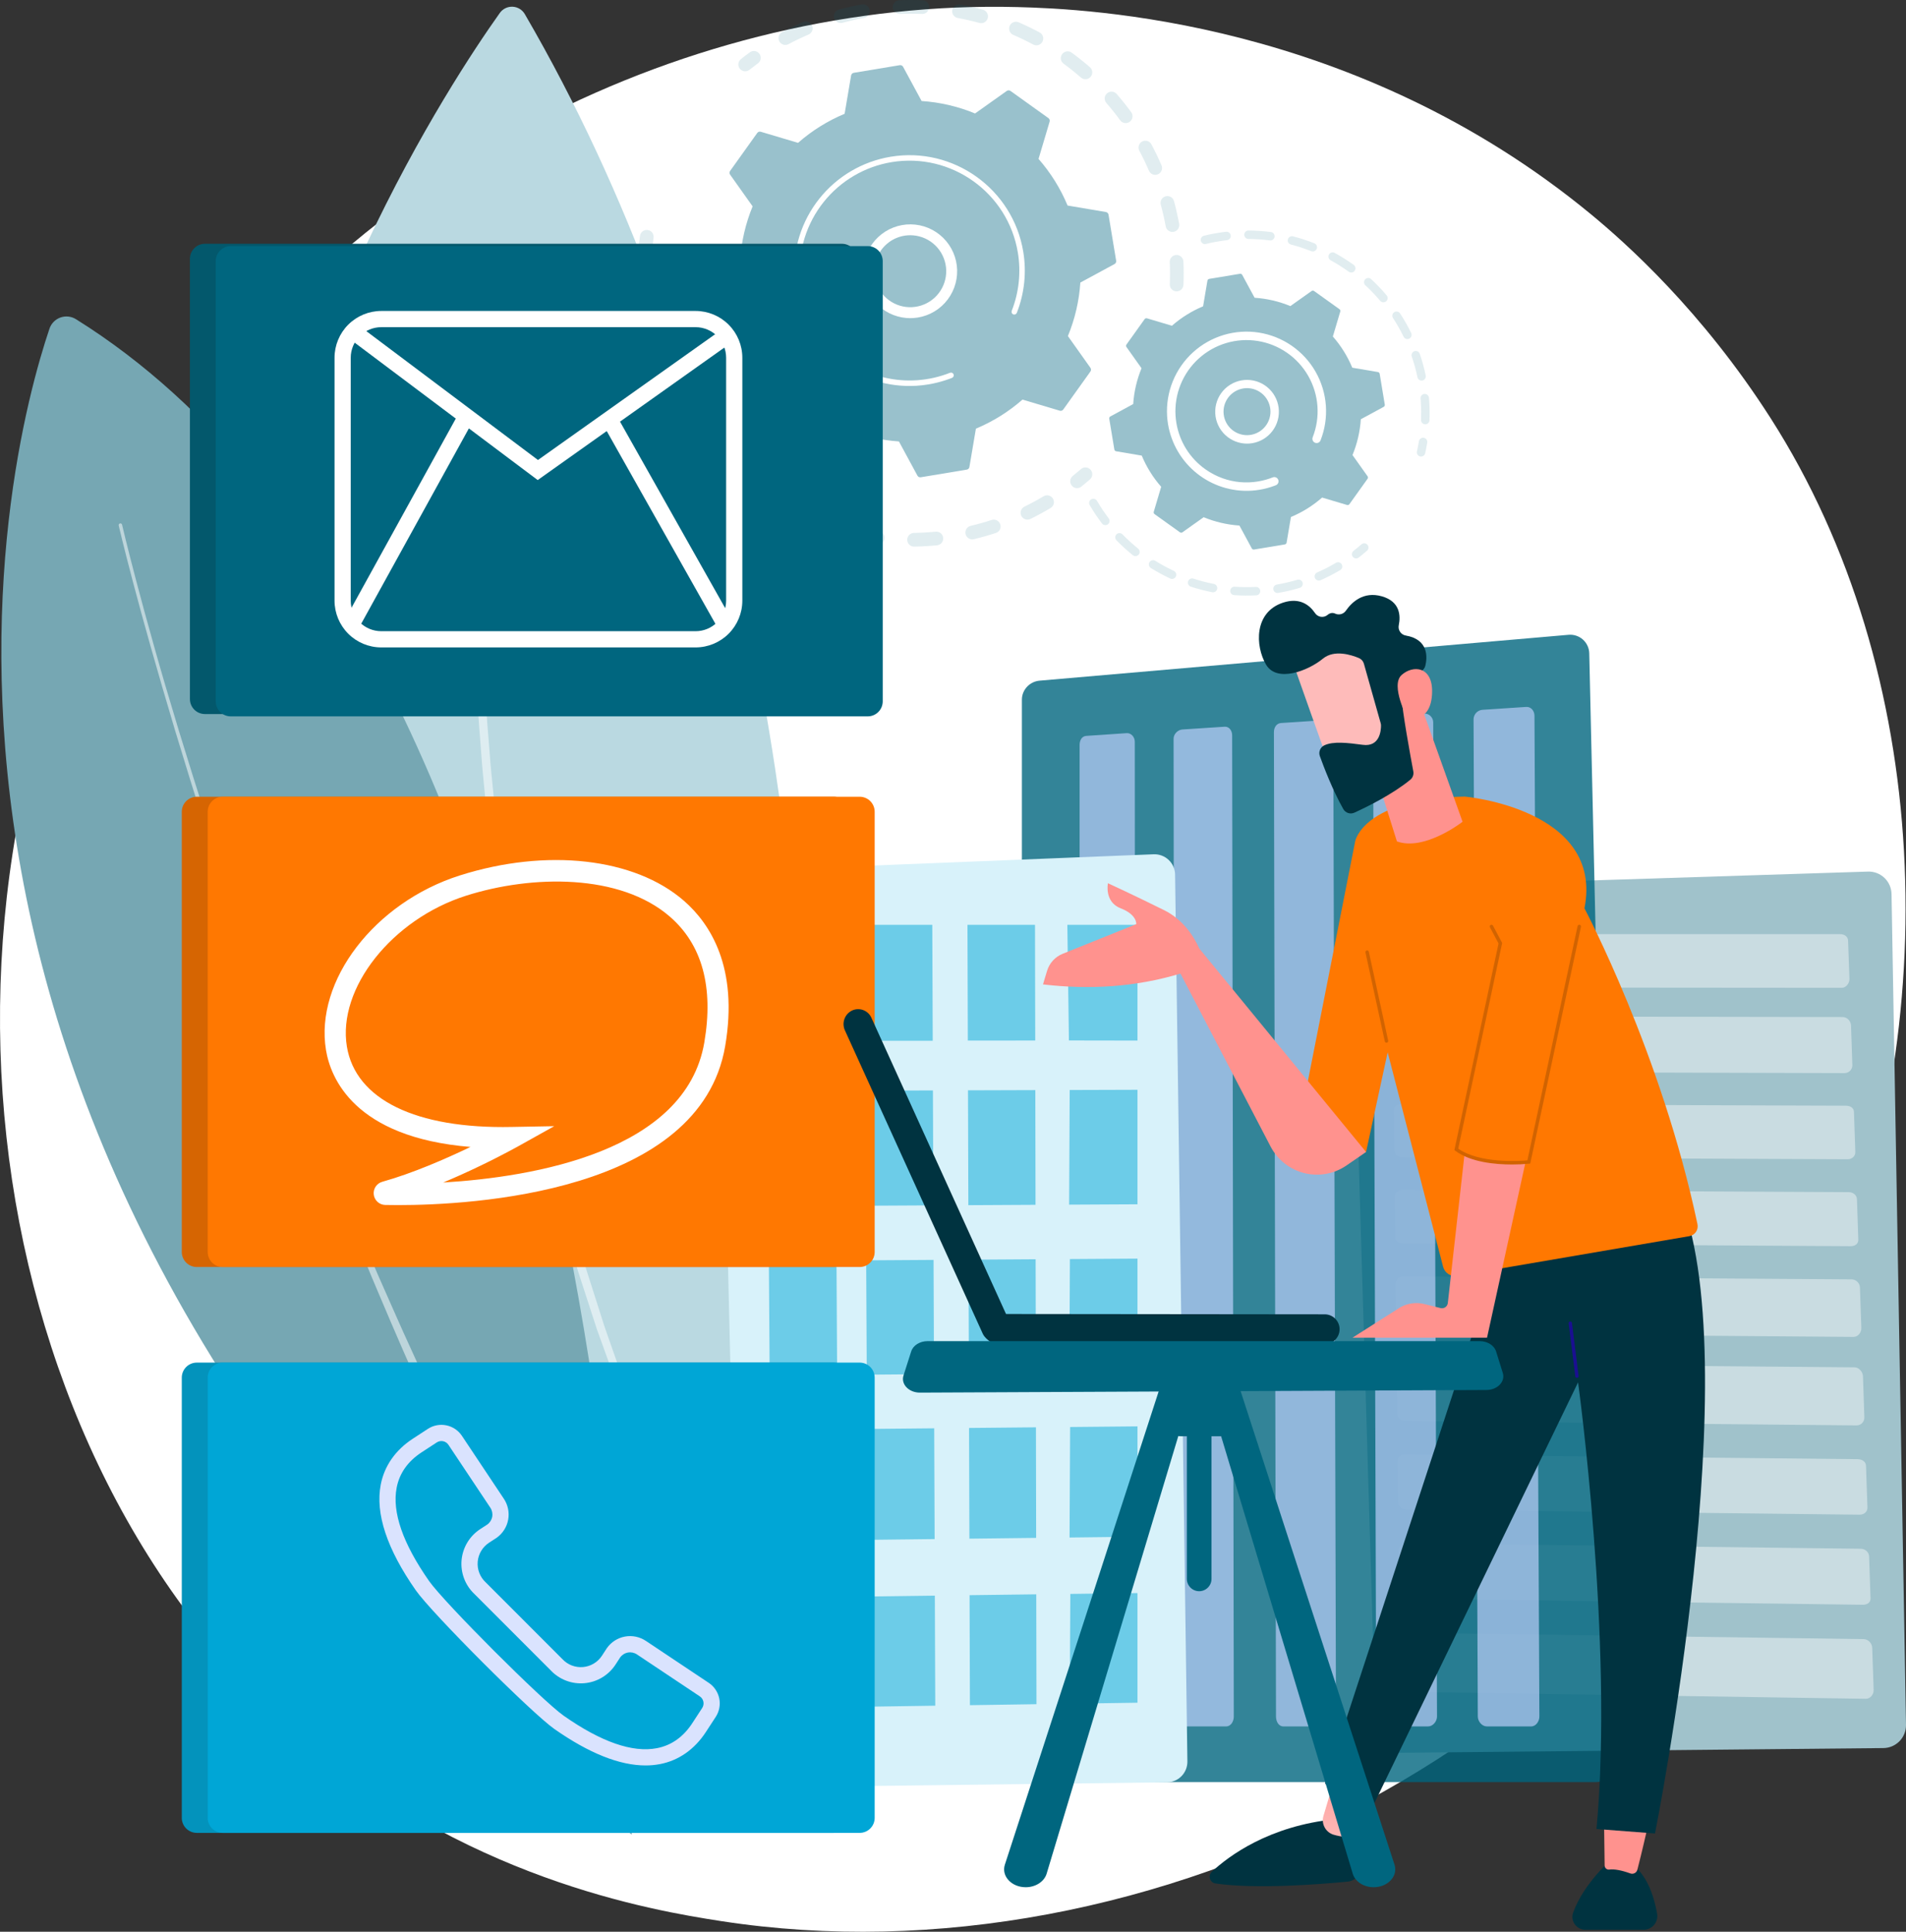 <?xml version="1.0" encoding="UTF-8"?> <svg xmlns="http://www.w3.org/2000/svg" width="459" height="465" viewBox="0 0 459 465" fill="none"><rect x="0" y="0" width="459" height="465" fill="#333333" stroke="none"/><path d="M439.658 314.675C395.136 419.54 276.538 478.287 173.691 462.44C156.955 459.861 111.075 452.18 70.454 415.943C-7.744 346.184 -24.468 208.053 38.612 110.708C84.523 39.858 166.824 -0.304 245.025 1.705C261.87 2.137 326.426 4.804 383.159 51.6C391.492 58.474 409.871 74.807 426.435 100.718C465.331 161.563 468.674 246.332 439.658 314.675Z" fill="white"></path><path opacity="0.3" d="M283.285 70.141C283.069 70.132 282.857 70.081 282.661 69.99C282.465 69.899 282.288 69.771 282.142 69.612C281.995 69.453 281.881 69.266 281.807 69.063C281.732 68.86 281.699 68.644 281.708 68.428C281.78 66.662 281.777 64.867 281.698 63.092C281.679 62.661 281.829 62.24 282.117 61.919C282.405 61.598 282.808 61.403 283.238 61.376L283.27 61.374C283.486 61.364 283.702 61.397 283.905 61.471C284.108 61.545 284.295 61.658 284.454 61.804C284.614 61.95 284.743 62.126 284.835 62.322C284.926 62.518 284.978 62.73 284.988 62.947C285.07 64.815 285.074 66.704 284.998 68.563C284.981 68.97 284.815 69.356 284.53 69.647C284.246 69.937 283.865 70.113 283.459 70.139C283.401 70.143 283.343 70.144 283.285 70.141V70.141ZM280.722 54.48C280.403 52.733 280.005 50.983 279.541 49.278C279.483 49.069 279.467 48.851 279.494 48.636C279.521 48.421 279.59 48.213 279.697 48.025C279.804 47.837 279.948 47.672 280.119 47.539C280.29 47.406 280.486 47.308 280.695 47.252C280.904 47.194 281.122 47.179 281.337 47.207C281.552 47.234 281.759 47.304 281.947 47.412C282.135 47.52 282.3 47.664 282.432 47.836C282.564 48.007 282.661 48.203 282.718 48.413C283.206 50.206 283.625 52.048 283.962 53.886C284.04 54.316 283.945 54.759 283.697 55.118C283.449 55.478 283.068 55.724 282.638 55.803C282.574 55.814 282.509 55.822 282.444 55.827C282.042 55.852 281.645 55.728 281.328 55.48C281.01 55.232 280.795 54.876 280.722 54.48V54.48ZM276.687 41.099C275.989 39.472 275.211 37.855 274.375 36.293C274.169 35.908 274.124 35.457 274.251 35.039C274.377 34.621 274.665 34.27 275.05 34.064C275.435 33.858 275.886 33.813 276.304 33.94C276.722 34.066 277.072 34.353 277.278 34.739C278.159 36.383 278.978 38.086 279.713 39.799C279.885 40.201 279.891 40.654 279.729 41.06C279.567 41.465 279.251 41.79 278.85 41.962C278.449 42.135 277.995 42.141 277.59 41.979C277.184 41.817 276.86 41.5 276.687 41.099H276.687ZM269.762 28.957C268.716 27.525 267.596 26.122 266.433 24.787C266.147 24.458 266.002 24.028 266.032 23.592C266.062 23.156 266.264 22.75 266.593 22.463C266.923 22.176 267.352 22.032 267.788 22.062C268.224 22.092 268.63 22.294 268.917 22.623C270.141 24.03 271.32 25.506 272.421 27.013C272.548 27.187 272.64 27.385 272.692 27.596C272.743 27.806 272.752 28.024 272.719 28.238C272.685 28.451 272.61 28.657 272.498 28.841C272.385 29.026 272.238 29.187 272.063 29.315C271.889 29.442 271.691 29.534 271.48 29.585C271.27 29.637 271.052 29.646 270.838 29.613C270.625 29.579 270.42 29.504 270.235 29.392C270.05 29.279 269.89 29.131 269.762 28.957H269.762ZM260.305 18.661C258.971 17.5 257.568 16.38 256.136 15.332C255.961 15.204 255.813 15.044 255.701 14.859C255.588 14.674 255.514 14.469 255.48 14.255C255.447 14.042 255.456 13.823 255.508 13.613C255.559 13.403 255.651 13.205 255.778 13.03C255.906 12.856 256.067 12.708 256.251 12.596C256.436 12.483 256.641 12.408 256.855 12.375C257.069 12.342 257.287 12.351 257.497 12.402C257.707 12.454 257.905 12.546 258.079 12.673C259.586 13.775 261.062 14.954 262.466 16.176C262.63 16.317 262.764 16.49 262.861 16.684C262.957 16.877 263.015 17.088 263.03 17.304C263.046 17.52 263.018 17.737 262.949 17.942C262.881 18.148 262.772 18.338 262.63 18.501C262.488 18.664 262.315 18.798 262.122 18.895C261.928 18.991 261.717 19.048 261.501 19.063C261.285 19.078 261.068 19.05 260.863 18.981C260.658 18.912 260.468 18.803 260.305 18.661V18.661ZM248.807 10.714C247.247 9.876 245.632 9.095 244.005 8.392C243.605 8.218 243.289 7.893 243.128 7.487C242.967 7.081 242.974 6.627 243.147 6.226C243.32 5.825 243.646 5.51 244.052 5.349C244.458 5.188 244.911 5.194 245.312 5.368C247.023 6.107 248.723 6.93 250.365 7.812C250.75 8.019 251.037 8.37 251.163 8.789C251.288 9.207 251.243 9.658 251.036 10.043C250.83 10.428 250.479 10.715 250.061 10.841C249.642 10.966 249.191 10.921 248.807 10.714V10.714ZM187.67 9.948C187.568 9.757 187.505 9.548 187.484 9.332C187.463 9.117 187.484 8.9 187.547 8.693C187.61 8.486 187.713 8.293 187.851 8.126C187.988 7.959 188.157 7.821 188.348 7.719C189.991 6.842 191.696 6.026 193.413 5.292C193.815 5.12 194.268 5.115 194.673 5.278C195.079 5.441 195.403 5.758 195.574 6.16C195.746 6.561 195.751 7.015 195.588 7.42C195.425 7.825 195.109 8.149 194.707 8.321C193.076 9.018 191.458 9.793 189.897 10.626C189.706 10.728 189.497 10.791 189.282 10.812C189.067 10.834 188.85 10.812 188.643 10.749C188.436 10.686 188.243 10.583 188.076 10.445C187.909 10.308 187.771 10.139 187.67 9.948H187.67ZM235.841 5.518C234.135 5.048 232.387 4.647 230.647 4.326C230.434 4.287 230.231 4.206 230.049 4.089C229.867 3.971 229.71 3.819 229.587 3.64C229.464 3.462 229.377 3.261 229.332 3.049C229.287 2.838 229.284 2.619 229.323 2.406C229.362 2.193 229.443 1.99 229.561 1.808C229.679 1.626 229.832 1.47 230.011 1.347C230.189 1.224 230.39 1.138 230.602 1.094C230.814 1.049 231.033 1.046 231.245 1.086C233.078 1.425 234.919 1.848 236.715 2.343C236.924 2.4 237.12 2.498 237.291 2.63C237.462 2.763 237.605 2.928 237.712 3.117C237.819 3.305 237.888 3.512 237.915 3.727C237.942 3.942 237.926 4.16 237.868 4.369C237.811 4.577 237.713 4.773 237.58 4.943C237.447 5.114 237.281 5.257 237.093 5.364C236.905 5.471 236.697 5.539 236.483 5.566C236.268 5.592 236.05 5.576 235.841 5.518H235.841ZM200.872 4.322C200.758 3.9 200.816 3.451 201.034 3.072C201.251 2.693 201.61 2.416 202.032 2.302C203.83 1.816 205.673 1.401 207.509 1.068C207.939 0.99 208.382 1.086 208.74 1.335C209.099 1.584 209.345 1.965 209.423 2.395C209.5 2.825 209.404 3.268 209.156 3.627C208.907 3.986 208.526 4.232 208.096 4.309C206.351 4.626 204.6 5.02 202.891 5.483C202.469 5.596 202.02 5.538 201.641 5.32C201.263 5.103 200.986 4.744 200.872 4.322V4.322ZM222.043 3.352C220.275 3.276 218.481 3.275 216.71 3.35C216.277 3.368 215.854 3.215 215.533 2.923C215.212 2.632 215.02 2.225 214.997 1.792C214.974 1.359 215.122 0.934 215.41 0.61C215.699 0.286 216.103 0.089 216.536 0.061C216.547 0.06 216.559 0.06 216.571 0.059C218.435 -0.02 220.324 -0.02 222.184 0.06C222.605 0.078 223.003 0.257 223.296 0.56C223.589 0.863 223.755 1.266 223.76 1.688C223.764 2.109 223.607 2.517 223.321 2.826C223.034 3.135 222.64 3.322 222.22 3.35C222.161 3.353 222.102 3.354 222.043 3.352Z" fill="#00667F" fill-opacity="0.4"></path><path opacity="0.3" d="M179.56 17.16C179.895 17.139 180.215 17.015 180.478 16.806C181.143 16.278 181.83 15.755 182.519 15.251C182.695 15.124 182.843 14.963 182.956 14.779C183.069 14.594 183.145 14.389 183.178 14.175C183.212 13.961 183.203 13.742 183.152 13.532C183.102 13.321 183.01 13.123 182.882 12.948C182.754 12.773 182.593 12.625 182.408 12.512C182.224 12.399 182.018 12.324 181.804 12.291C181.59 12.258 181.372 12.267 181.161 12.319C180.951 12.37 180.753 12.463 180.578 12.591C179.852 13.12 179.13 13.67 178.43 14.226C178.156 14.444 177.958 14.744 177.866 15.083C177.773 15.421 177.792 15.781 177.918 16.108C178.044 16.435 178.271 16.714 178.566 16.903C178.862 17.092 179.21 17.182 179.56 17.16V17.16Z" fill="#00667F" fill-opacity="0.4"></path><path opacity="0.3" d="M155.556 61.261C155.947 61.235 156.315 61.072 156.596 60.8C156.877 60.527 157.052 60.164 157.089 59.774C157.17 58.929 157.27 58.071 157.386 57.225C157.417 57.01 157.405 56.792 157.35 56.582C157.296 56.372 157.201 56.175 157.07 56.001C156.94 55.828 156.776 55.683 156.589 55.573C156.402 55.463 156.195 55.392 155.981 55.362C155.766 55.333 155.547 55.346 155.338 55.401C155.128 55.456 154.931 55.552 154.759 55.683C154.586 55.815 154.441 55.979 154.333 56.166C154.224 56.354 154.153 56.561 154.124 56.776C154.002 57.667 153.896 58.57 153.811 59.46C153.788 59.697 153.817 59.937 153.896 60.162C153.975 60.387 154.102 60.593 154.268 60.764C154.434 60.935 154.635 61.068 154.858 61.154C155.08 61.24 155.318 61.276 155.556 61.261H155.556Z" fill="#00667F" fill-opacity="0.4"></path><path opacity="0.3" d="M220.145 131.573C219.928 131.577 219.714 131.537 219.513 131.457C219.312 131.377 219.128 131.259 218.973 131.108C218.818 130.957 218.694 130.777 218.609 130.579C218.523 130.38 218.478 130.166 218.474 129.95C218.471 129.734 218.511 129.519 218.591 129.318C218.671 129.117 218.789 128.934 218.94 128.779C219.091 128.624 219.27 128.5 219.469 128.414C219.668 128.328 219.881 128.283 220.097 128.28C221.828 128.255 223.585 128.156 225.339 127.985C225.774 127.943 226.208 128.075 226.545 128.352C226.882 128.63 227.095 129.03 227.138 129.465C227.18 129.9 227.048 130.334 226.77 130.671C226.493 131.008 226.093 131.222 225.658 131.264C224.898 131.338 224.14 131.399 223.384 131.447C222.305 131.516 221.215 131.558 220.145 131.573ZM232.528 128.568C232.427 128.143 232.499 127.695 232.729 127.323C232.958 126.952 233.325 126.686 233.75 126.586C235.449 126.183 237.149 125.704 238.803 125.162C239.008 125.094 239.225 125.068 239.441 125.084C239.657 125.1 239.867 125.159 240.06 125.256C240.254 125.354 240.426 125.489 240.567 125.653C240.708 125.817 240.815 126.007 240.882 126.213C240.95 126.419 240.976 126.636 240.959 126.852C240.943 127.068 240.884 127.278 240.786 127.471C240.688 127.664 240.553 127.836 240.389 127.977C240.224 128.118 240.034 128.225 239.828 128.292C238.087 128.863 236.297 129.367 234.51 129.79C234.299 129.841 234.081 129.849 233.867 129.814C233.654 129.78 233.449 129.704 233.265 129.59C233.081 129.477 232.921 129.328 232.794 129.152C232.668 128.977 232.577 128.778 232.528 128.568H232.528ZM211.185 131.088C209.367 130.863 207.534 130.558 205.736 130.18C205.524 130.135 205.323 130.05 205.145 129.928C204.966 129.806 204.813 129.65 204.695 129.468C204.576 129.287 204.495 129.084 204.455 128.872C204.415 128.659 204.417 128.44 204.462 128.229C204.506 128.017 204.592 127.816 204.714 127.637C204.837 127.458 204.993 127.306 205.174 127.187C205.355 127.069 205.558 126.988 205.771 126.948C205.984 126.909 206.202 126.911 206.414 126.956C208.121 127.316 209.862 127.605 211.588 127.818C212.022 127.872 212.416 128.095 212.685 128.439C212.954 128.784 213.075 129.221 213.021 129.654C212.968 130.088 212.744 130.482 212.4 130.751C212.056 131.02 211.619 131.141 211.186 131.088L211.185 131.088ZM245.944 124.16C245.849 123.966 245.793 123.754 245.78 123.539C245.767 123.323 245.796 123.106 245.866 122.902C245.937 122.697 246.047 122.509 246.19 122.347C246.333 122.184 246.507 122.052 246.701 121.957C248.268 121.193 249.82 120.351 251.315 119.458C251.69 119.234 252.138 119.168 252.562 119.274C252.985 119.381 253.349 119.652 253.573 120.026C253.797 120.401 253.863 120.85 253.756 121.273C253.65 121.697 253.379 122.061 253.004 122.285C251.43 123.226 249.795 124.112 248.146 124.917C247.951 125.013 247.74 125.069 247.524 125.082C247.308 125.095 247.092 125.066 246.888 124.996C246.683 124.925 246.494 124.815 246.332 124.672C246.17 124.528 246.038 124.354 245.944 124.16V124.16ZM197.11 127.735C195.387 127.117 193.666 126.416 191.995 125.651C191.798 125.562 191.62 125.434 191.472 125.276C191.324 125.118 191.209 124.932 191.133 124.729C191.057 124.526 191.022 124.31 191.03 124.093C191.037 123.877 191.087 123.664 191.178 123.467C191.268 123.27 191.396 123.092 191.554 122.945C191.713 122.797 191.899 122.683 192.102 122.607C192.306 122.532 192.522 122.497 192.738 122.506C192.955 122.514 193.167 122.565 193.364 122.656C194.951 123.381 196.586 124.047 198.222 124.635C198.426 124.707 198.613 124.82 198.774 124.965C198.934 125.11 199.065 125.286 199.157 125.482C199.25 125.677 199.303 125.889 199.313 126.106C199.324 126.322 199.292 126.538 199.219 126.742C199.145 126.946 199.033 127.133 198.887 127.294C198.742 127.454 198.566 127.584 198.37 127.676C198.174 127.768 197.962 127.821 197.746 127.831C197.53 127.841 197.314 127.809 197.11 127.735V127.735ZM184.111 121.376C182.561 120.393 181.034 119.333 179.573 118.227C179.401 118.096 179.256 117.933 179.147 117.746C179.037 117.559 178.966 117.353 178.936 117.139C178.907 116.925 178.92 116.707 178.974 116.497C179.029 116.288 179.124 116.092 179.255 115.919C179.385 115.747 179.549 115.602 179.735 115.493C179.922 115.383 180.128 115.312 180.342 115.282C180.556 115.253 180.774 115.266 180.984 115.32C181.193 115.375 181.389 115.47 181.562 115.601C182.95 116.653 184.4 117.66 185.873 118.594C186.056 118.709 186.214 118.86 186.339 119.037C186.464 119.214 186.552 119.413 186.6 119.625C186.647 119.836 186.653 120.054 186.616 120.267C186.579 120.481 186.5 120.684 186.384 120.867C186.268 121.05 186.118 121.208 185.941 121.333C185.764 121.457 185.564 121.546 185.353 121.593C185.142 121.64 184.923 121.645 184.71 121.608C184.497 121.571 184.293 121.492 184.111 121.376H184.111ZM172.805 112.333C171.505 111.036 170.245 109.669 169.061 108.271C168.921 108.106 168.814 107.915 168.748 107.709C168.681 107.503 168.656 107.285 168.674 107.069C168.691 106.853 168.751 106.643 168.85 106.451C168.949 106.258 169.085 106.087 169.25 105.947C169.416 105.806 169.607 105.7 169.813 105.634C170.019 105.568 170.237 105.544 170.452 105.562C170.668 105.58 170.878 105.64 171.071 105.74C171.263 105.839 171.434 105.976 171.574 106.141C172.699 107.47 173.896 108.768 175.131 110.002C175.439 110.311 175.612 110.729 175.612 111.165C175.611 111.601 175.438 112.019 175.131 112.328C174.823 112.636 174.405 112.81 173.969 112.811C173.533 112.813 173.115 112.641 172.805 112.333V112.333ZM163.741 101.04C162.756 99.489 161.826 97.879 160.977 96.253C160.877 96.061 160.816 95.851 160.797 95.636C160.777 95.421 160.801 95.204 160.866 94.997C160.93 94.791 161.035 94.599 161.174 94.433C161.313 94.267 161.483 94.13 161.674 94.03C161.866 93.93 162.075 93.869 162.291 93.85C162.506 93.831 162.723 93.854 162.929 93.919C163.136 93.984 163.327 94.088 163.493 94.227C163.659 94.366 163.796 94.536 163.896 94.728C164.702 96.271 165.585 97.801 166.521 99.273C166.637 99.456 166.715 99.66 166.753 99.873C166.79 100.086 166.785 100.304 166.738 100.515C166.691 100.726 166.603 100.926 166.478 101.103C166.354 101.28 166.196 101.431 166.014 101.547C165.831 101.663 165.628 101.742 165.415 101.779C165.202 101.816 164.983 101.811 164.772 101.764C164.561 101.717 164.362 101.629 164.185 101.504C164.008 101.38 163.857 101.222 163.741 101.04L163.741 101.04ZM157.376 88.023C156.758 86.298 156.207 84.523 155.736 82.748C155.624 82.326 155.684 81.876 155.903 81.499C156.122 81.121 156.482 80.845 156.904 80.733C157.327 80.621 157.776 80.681 158.153 80.901C158.531 81.12 158.806 81.48 158.918 81.903C159.366 83.589 159.89 85.274 160.476 86.913C160.55 87.117 160.583 87.333 160.572 87.55C160.562 87.766 160.51 87.978 160.417 88.175C160.325 88.371 160.195 88.546 160.034 88.692C159.874 88.838 159.686 88.95 159.483 89.023C159.279 89.096 159.062 89.128 158.846 89.118C158.629 89.107 158.417 89.053 158.222 88.96C158.026 88.868 157.85 88.737 157.705 88.576C157.56 88.415 157.448 88.227 157.376 88.023V88.023ZM154.027 73.94C153.859 72.6 153.731 71.239 153.646 69.893C153.615 69.406 153.589 68.92 153.569 68.435C153.558 68.218 153.59 68.001 153.663 67.797C153.737 67.593 153.85 67.406 153.997 67.246C154.144 67.087 154.321 66.958 154.519 66.868C154.716 66.778 154.929 66.728 155.146 66.721C155.362 66.712 155.578 66.746 155.781 66.82C155.984 66.894 156.17 67.008 156.329 67.155C156.489 67.301 156.617 67.477 156.708 67.674C156.799 67.87 156.851 68.082 156.86 68.298C156.879 68.759 156.903 69.221 156.932 69.685C157.013 70.964 157.135 72.258 157.294 73.532C157.321 73.746 157.305 73.964 157.248 74.173C157.191 74.381 157.093 74.576 156.96 74.747C156.827 74.918 156.662 75.061 156.474 75.168C156.287 75.275 156.079 75.343 155.865 75.37C155.831 75.374 155.797 75.378 155.763 75.38C155.345 75.406 154.933 75.272 154.61 75.004C154.287 74.737 154.079 74.356 154.027 73.94L154.027 73.94Z" fill="#00667F" fill-opacity="0.4"></path><path opacity="0.3" d="M259.482 117.494C259.82 117.473 260.143 117.347 260.407 117.135C261.102 116.577 261.799 115.994 262.478 115.402C262.807 115.115 263.009 114.709 263.038 114.273C263.068 113.837 262.924 113.407 262.637 113.078C262.349 112.749 261.944 112.547 261.508 112.518C261.072 112.488 260.643 112.632 260.313 112.919C259.669 113.482 259.007 114.036 258.347 114.566C258.074 114.785 257.877 115.085 257.787 115.423C257.696 115.761 257.715 116.12 257.842 116.446C257.968 116.773 258.196 117.05 258.491 117.239C258.786 117.427 259.133 117.516 259.482 117.494V117.494Z" fill="#00667F" fill-opacity="0.4"></path><path d="M262.593 89.43C262.686 89.3 262.736 89.144 262.736 88.983C262.737 88.823 262.687 88.667 262.594 88.536L257.17 80.898C258.862 76.797 259.874 72.447 260.167 68.02L268.397 63.561C268.538 63.484 268.651 63.366 268.722 63.222C268.792 63.078 268.816 62.916 268.79 62.758L266.952 51.671C266.925 51.513 266.851 51.367 266.738 51.254C266.625 51.14 266.479 51.065 266.321 51.038L257.092 49.475C255.387 45.38 253.025 41.589 250.1 38.254L252.769 29.274C252.815 29.12 252.812 28.956 252.76 28.805C252.708 28.653 252.61 28.521 252.48 28.428L243.343 21.889C243.213 21.796 243.057 21.745 242.896 21.745C242.736 21.745 242.58 21.794 242.449 21.887L234.814 27.313C230.714 25.621 226.366 24.608 221.94 24.316L217.482 16.083C217.406 15.942 217.288 15.828 217.144 15.758C217 15.687 216.838 15.664 216.68 15.69L205.596 17.528C205.438 17.555 205.292 17.63 205.179 17.743C205.066 17.856 204.99 18.001 204.963 18.159L203.401 27.391C199.306 29.097 195.518 31.459 192.183 34.386L183.206 31.715C183.052 31.67 182.888 31.673 182.737 31.725C182.585 31.777 182.454 31.875 182.361 32.005L175.823 41.145C175.73 41.275 175.68 41.431 175.68 41.591C175.679 41.751 175.729 41.908 175.822 42.038L181.246 49.676C179.554 53.778 178.542 58.127 178.249 62.554L170.019 67.014C169.878 67.09 169.765 67.208 169.694 67.352C169.624 67.496 169.6 67.659 169.626 67.817L171.464 78.903C171.49 79.061 171.565 79.207 171.678 79.321C171.791 79.434 171.937 79.51 172.095 79.536L181.324 81.099C183.029 85.195 185.391 88.985 188.316 92.321L185.647 101.301C185.601 101.455 185.604 101.619 185.656 101.77C185.708 101.922 185.806 102.053 185.936 102.146L195.073 108.686C195.203 108.779 195.359 108.829 195.519 108.83C195.68 108.83 195.836 108.78 195.966 108.687L203.602 103.261C207.702 104.954 212.05 105.966 216.476 106.259L220.934 114.492C221.01 114.633 221.129 114.746 221.272 114.817C221.416 114.887 221.578 114.911 221.736 114.885L232.82 113.046C232.978 113.02 233.123 112.945 233.237 112.832C233.35 112.719 233.426 112.573 233.452 112.415L235.015 103.184C239.109 101.478 242.898 99.115 246.233 96.189L255.21 98.859C255.364 98.905 255.528 98.902 255.679 98.85C255.831 98.798 255.962 98.7 256.055 98.57L262.593 89.43Z" fill="#00667F" fill-opacity="0.4"></path><path d="M218.272 76.545C215.361 76.301 212.658 74.937 210.731 72.741C208.804 70.544 207.804 67.686 207.94 64.767C208.077 61.848 209.34 59.095 211.463 57.088C213.587 55.081 216.406 53.976 219.327 54.006C222.248 54.035 225.044 55.196 227.127 57.245C229.21 59.294 230.418 62.071 230.496 64.992C230.574 67.914 229.517 70.751 227.547 72.909C225.576 75.067 222.846 76.376 219.931 76.561C219.378 76.596 218.824 76.591 218.272 76.545V76.545ZM213.614 58.677C212.085 59.971 211.052 61.756 210.691 63.727C210.331 65.698 210.664 67.734 211.635 69.486C212.606 71.239 214.155 72.6 216.017 73.339C217.879 74.077 219.94 74.147 221.847 73.536C223.755 72.925 225.392 71.672 226.48 69.989C227.567 68.306 228.037 66.298 227.811 64.307C227.584 62.316 226.674 60.465 225.236 59.07C223.798 57.675 221.922 56.822 219.925 56.656C219.498 56.62 219.069 56.616 218.641 56.643C216.79 56.761 215.026 57.474 213.614 58.677V58.677Z" fill="white"></path><path d="M220.733 92.859C221.683 92.798 222.629 92.69 223.568 92.534V92.534C223.866 92.485 224.163 92.431 224.459 92.372C225.915 92.082 227.346 91.677 228.737 91.16C228.756 91.153 228.775 91.146 228.794 91.139C228.847 91.119 228.901 91.099 228.954 91.078C229.059 91.038 229.162 90.998 229.266 90.957C229.346 90.925 229.42 90.878 229.482 90.817C229.544 90.757 229.593 90.686 229.628 90.606C229.662 90.527 229.681 90.441 229.682 90.355C229.683 90.268 229.668 90.183 229.636 90.102C229.604 90.022 229.557 89.948 229.497 89.886C229.436 89.824 229.365 89.774 229.285 89.74C229.206 89.706 229.121 89.687 229.034 89.686C228.948 89.684 228.862 89.7 228.781 89.732C223.749 91.722 218.229 92.122 212.963 90.879C207.696 89.635 202.937 86.808 199.326 82.777C195.967 79.041 193.748 74.42 192.932 69.461C192.783 68.565 192.68 67.662 192.623 66.756C192.223 60.222 194.258 53.771 198.335 48.651C202.413 43.53 208.242 40.103 214.698 39.031C229.093 36.645 242.733 46.412 245.119 60.804C245.903 65.524 245.393 70.368 243.643 74.82C243.579 74.983 243.582 75.164 243.652 75.325C243.722 75.485 243.852 75.611 244.015 75.675C244.177 75.739 244.358 75.736 244.518 75.666C244.679 75.596 244.805 75.466 244.869 75.303C246.705 70.629 247.241 65.544 246.419 60.589C243.914 45.479 229.583 35.226 214.483 37.731C207.705 38.856 201.585 42.454 197.305 47.83C193.025 53.205 190.888 59.977 191.308 66.837C191.368 67.788 191.477 68.736 191.633 69.677C192.757 76.457 196.355 82.58 201.729 86.862C207.104 91.143 213.875 93.28 220.733 92.859H220.733Z" fill="white"></path><path opacity="0.3" d="M342.282 109.895C342.501 109.881 342.71 109.797 342.877 109.654C343.044 109.511 343.16 109.318 343.209 109.104C343.399 108.262 343.566 107.402 343.706 106.549C343.727 106.417 343.723 106.282 343.692 106.152C343.662 106.022 343.606 105.899 343.528 105.791C343.45 105.683 343.351 105.59 343.238 105.52C343.124 105.45 342.998 105.402 342.866 105.381C342.735 105.359 342.6 105.364 342.47 105.394C342.34 105.425 342.217 105.481 342.109 105.559C342 105.637 341.908 105.735 341.838 105.849C341.768 105.962 341.72 106.089 341.699 106.22C341.566 107.033 341.406 107.853 341.225 108.656C341.166 108.92 341.213 109.196 341.357 109.424C341.501 109.652 341.73 109.813 341.993 109.873C342.087 109.894 342.185 109.902 342.282 109.895V109.895Z" fill="#00667F" fill-opacity="0.4"></path><path opacity="0.3" d="M343.193 102.138C342.923 102.127 342.669 102.01 342.486 101.812C342.303 101.614 342.206 101.352 342.216 101.082C342.27 99.659 342.252 98.235 342.162 96.814C342.143 96.516 342.121 96.217 342.095 95.917C342.073 95.648 342.158 95.381 342.332 95.175C342.506 94.969 342.754 94.84 343.023 94.817C343.29 94.804 343.552 94.892 343.756 95.065C343.96 95.237 344.091 95.481 344.122 95.746C344.149 96.06 344.172 96.373 344.192 96.685C344.286 98.175 344.305 99.669 344.248 101.16C344.238 101.412 344.136 101.651 343.96 101.831C343.785 102.011 343.549 102.12 343.297 102.136C343.263 102.138 343.228 102.139 343.193 102.138ZM341.347 90.805C340.994 89.118 340.538 87.455 339.982 85.824C339.939 85.698 339.921 85.564 339.929 85.431C339.938 85.297 339.973 85.167 340.031 85.047C340.09 84.927 340.172 84.82 340.272 84.732C340.373 84.643 340.489 84.576 340.616 84.532C340.742 84.489 340.876 84.472 341.009 84.48C341.142 84.488 341.272 84.523 341.392 84.582C341.512 84.641 341.619 84.723 341.708 84.823C341.796 84.923 341.863 85.04 341.907 85.166C342.49 86.876 342.968 88.62 343.338 90.388C343.393 90.652 343.341 90.927 343.194 91.153C343.046 91.379 342.815 91.537 342.551 91.593C342.503 91.602 342.454 91.609 342.406 91.612C342.162 91.627 341.921 91.554 341.726 91.406C341.532 91.257 341.397 91.044 341.347 90.805ZM338.01 81.049C337.254 79.5 336.403 77.999 335.462 76.555C335.316 76.329 335.266 76.054 335.322 75.791C335.378 75.528 335.536 75.298 335.761 75.151C335.986 75.004 336.261 74.952 336.524 75.007C336.787 75.062 337.018 75.219 337.166 75.444C338.153 76.958 339.045 78.532 339.838 80.156C339.957 80.399 339.974 80.678 339.886 80.933C339.798 81.189 339.613 81.398 339.37 81.517C339.128 81.635 338.848 81.652 338.593 81.565C338.338 81.477 338.129 81.291 338.01 81.049H338.01ZM332.379 72.411C331.267 71.095 330.075 69.848 328.81 68.679C328.712 68.588 328.632 68.479 328.576 68.358C328.52 68.236 328.489 68.105 328.483 67.972C328.478 67.838 328.499 67.705 328.545 67.579C328.591 67.454 328.662 67.339 328.752 67.241C328.843 67.143 328.952 67.063 329.073 67.007C329.195 66.951 329.326 66.92 329.459 66.915C329.593 66.909 329.726 66.93 329.851 66.976C329.977 67.022 330.092 67.093 330.19 67.184C331.516 68.41 332.766 69.718 333.932 71.098C334.105 71.304 334.189 71.57 334.165 71.838C334.142 72.106 334.014 72.354 333.808 72.527C333.603 72.701 333.337 72.786 333.07 72.764C332.802 72.742 332.553 72.615 332.379 72.411V72.411ZM324.81 65.41C323.411 64.404 321.952 63.484 320.441 62.656C320.324 62.592 320.221 62.505 320.137 62.401C320.054 62.297 319.992 62.177 319.954 62.049C319.917 61.921 319.905 61.787 319.919 61.654C319.934 61.521 319.974 61.392 320.038 61.275C320.103 61.158 320.189 61.055 320.293 60.971C320.397 60.887 320.517 60.825 320.645 60.788C320.773 60.75 320.908 60.738 321.04 60.753C321.173 60.767 321.302 60.808 321.419 60.872C323.002 61.74 324.531 62.704 325.997 63.758C326.106 63.836 326.198 63.934 326.268 64.048C326.339 64.162 326.386 64.288 326.407 64.42C326.429 64.552 326.424 64.686 326.394 64.817C326.363 64.947 326.307 65.07 326.229 65.178C326.151 65.286 326.053 65.379 325.939 65.449C325.826 65.519 325.699 65.567 325.567 65.588C325.436 65.61 325.301 65.605 325.171 65.574C325.041 65.544 324.918 65.488 324.81 65.41V65.41ZM315.771 60.459C314.171 59.824 312.534 59.289 310.868 58.856C310.608 58.788 310.385 58.619 310.249 58.387C310.113 58.154 310.075 57.878 310.143 57.617C310.21 57.356 310.378 57.133 310.61 56.997C310.842 56.86 311.118 56.82 311.379 56.887C313.126 57.341 314.844 57.902 316.522 58.568C316.772 58.668 316.972 58.863 317.079 59.111C317.186 59.358 317.189 59.638 317.09 59.889C316.991 60.139 316.796 60.34 316.549 60.447C316.301 60.554 316.021 60.558 315.771 60.459V60.459ZM305.801 57.871C304.092 57.648 302.372 57.532 300.65 57.521C300.38 57.519 300.123 57.41 299.934 57.218C299.745 57.026 299.64 56.767 299.642 56.497C299.643 56.228 299.752 55.97 299.943 55.78C300.135 55.591 300.393 55.485 300.663 55.486C302.469 55.498 304.273 55.62 306.064 55.854C306.331 55.889 306.573 56.029 306.737 56.243C306.901 56.456 306.974 56.727 306.939 56.994C306.904 57.261 306.765 57.504 306.551 57.668C306.338 57.833 306.068 57.906 305.801 57.871V57.871ZM289.181 57.975C289.149 57.845 289.144 57.71 289.164 57.578C289.184 57.446 289.231 57.32 289.3 57.206C289.369 57.091 289.461 56.992 289.568 56.913C289.676 56.834 289.798 56.777 289.928 56.746C291.452 56.375 292.995 56.085 294.55 55.878C294.787 55.845 295.022 55.816 295.258 55.788C295.526 55.757 295.796 55.834 296.007 56.002C296.218 56.169 296.355 56.414 296.386 56.682C296.417 56.95 296.34 57.22 296.172 57.431C296.005 57.643 295.76 57.779 295.492 57.81C295.271 57.835 295.049 57.863 294.824 57.894C293.339 58.092 291.865 58.368 290.41 58.722C290.352 58.736 290.292 58.745 290.232 58.749C289.994 58.764 289.758 58.695 289.566 58.553C289.374 58.411 289.238 58.207 289.181 57.975V57.975Z" fill="#00667F" fill-opacity="0.4"></path><path opacity="0.3" d="M302.526 143.31C300.752 143.399 298.975 143.381 297.203 143.257C297.07 143.248 296.939 143.212 296.82 143.153C296.7 143.093 296.593 143.011 296.505 142.91C296.417 142.809 296.35 142.691 296.308 142.564C296.265 142.438 296.248 142.303 296.258 142.17C296.267 142.036 296.303 141.906 296.363 141.786C296.423 141.667 296.506 141.56 296.607 141.473C296.708 141.385 296.826 141.318 296.953 141.276C297.08 141.234 297.214 141.217 297.347 141.227C299.037 141.346 300.732 141.363 302.424 141.278C302.692 141.265 302.955 141.358 303.155 141.537C303.355 141.717 303.476 141.968 303.491 142.236C303.506 142.504 303.415 142.768 303.237 142.969C303.059 143.17 302.808 143.292 302.54 143.309L302.526 143.31ZM306.646 141.892C306.623 141.76 306.627 141.626 306.656 141.495C306.686 141.365 306.741 141.242 306.818 141.133C306.895 141.024 306.992 140.931 307.105 140.86C307.218 140.788 307.344 140.74 307.476 140.717C309.146 140.429 310.798 140.042 312.423 139.556C312.681 139.479 312.96 139.508 313.197 139.636C313.434 139.764 313.611 139.981 313.688 140.24C313.766 140.498 313.737 140.777 313.609 141.015C313.481 141.252 313.264 141.429 313.005 141.506C311.303 142.015 309.572 142.421 307.821 142.722C307.784 142.728 307.748 142.733 307.711 142.735C307.461 142.751 307.214 142.673 307.017 142.518C306.821 142.362 306.688 142.139 306.646 141.892H306.646ZM291.922 142.556C290.179 142.214 288.457 141.767 286.768 141.217C286.511 141.133 286.299 140.951 286.176 140.711C286.054 140.47 286.032 140.191 286.115 139.935C286.199 139.678 286.381 139.465 286.621 139.343C286.862 139.22 287.141 139.198 287.397 139.282C289.009 139.806 290.651 140.233 292.314 140.56C292.445 140.586 292.57 140.637 292.682 140.71C292.793 140.784 292.889 140.879 292.964 140.99C293.039 141.101 293.091 141.226 293.118 141.357C293.144 141.488 293.145 141.623 293.119 141.755C293.093 141.886 293.042 142.011 292.968 142.123C292.893 142.234 292.798 142.33 292.687 142.404C292.576 142.478 292.451 142.53 292.32 142.556C292.188 142.582 292.053 142.582 291.922 142.556H291.922ZM316.667 139.145C316.559 138.898 316.554 138.618 316.652 138.367C316.75 138.116 316.943 137.914 317.19 137.805C318.743 137.124 320.252 136.349 321.71 135.485C321.825 135.415 321.952 135.37 322.085 135.35C322.217 135.33 322.353 135.337 322.483 135.37C322.613 135.402 322.735 135.461 322.842 135.541C322.95 135.621 323.04 135.722 323.109 135.837C323.177 135.952 323.222 136.08 323.241 136.213C323.26 136.346 323.252 136.481 323.219 136.611C323.185 136.741 323.126 136.863 323.045 136.97C322.964 137.077 322.863 137.167 322.747 137.234C321.218 138.142 319.635 138.955 318.007 139.669C317.76 139.777 317.48 139.783 317.229 139.684C316.978 139.586 316.776 139.392 316.667 139.145V139.145ZM281.818 139.262C280.208 138.51 278.645 137.662 277.138 136.722C276.91 136.579 276.748 136.351 276.687 136.089C276.627 135.826 276.673 135.55 276.816 135.322C276.958 135.093 277.185 134.931 277.447 134.869C277.71 134.808 277.985 134.853 278.214 134.995C279.652 135.892 281.142 136.701 282.678 137.417C282.799 137.474 282.908 137.554 282.998 137.652C283.088 137.751 283.158 137.866 283.204 137.992C283.249 138.117 283.27 138.251 283.264 138.384C283.258 138.518 283.226 138.649 283.17 138.77C283.113 138.891 283.033 139 282.935 139.09C282.836 139.18 282.721 139.25 282.595 139.296C282.47 139.342 282.337 139.362 282.203 139.356C282.07 139.35 281.939 139.318 281.818 139.262V139.262ZM272.797 133.638C271.414 132.522 270.099 131.325 268.859 130.052C268.671 129.858 268.568 129.598 268.571 129.329C268.575 129.059 268.686 128.802 268.879 128.614C269.072 128.426 269.332 128.322 269.602 128.326C269.871 128.329 270.129 128.44 270.317 128.633C271.5 129.847 272.754 130.99 274.074 132.054C274.284 132.223 274.418 132.469 274.447 132.737C274.475 133.006 274.396 133.275 274.227 133.485C274.058 133.695 273.812 133.829 273.544 133.858C273.276 133.886 273.007 133.807 272.797 133.638V133.638ZM265.381 126.015C264.305 124.6 263.315 123.121 262.418 121.587C262.282 121.354 262.245 121.077 262.314 120.816C262.382 120.556 262.551 120.333 262.784 120.197C263.016 120.061 263.293 120.023 263.553 120.091C263.814 120.159 264.037 120.327 264.174 120.559C265.029 122.023 265.973 123.433 267 124.782C267.081 124.888 267.14 125.009 267.174 125.138C267.208 125.268 267.217 125.402 267.199 125.535C267.181 125.667 267.137 125.795 267.07 125.91C267.002 126.026 266.913 126.127 266.807 126.208C266.648 126.33 266.456 126.401 266.256 126.414C266.089 126.424 265.921 126.394 265.769 126.324C265.616 126.255 265.483 126.149 265.381 126.015Z" fill="#00667F" fill-opacity="0.4"></path><path opacity="0.3" d="M326.637 134.423C326.84 134.41 327.034 134.337 327.194 134.213C327.883 133.68 328.558 133.125 329.203 132.562C329.304 132.474 329.386 132.367 329.446 132.248C329.505 132.128 329.541 131.998 329.55 131.865C329.559 131.731 329.542 131.597 329.499 131.471C329.456 131.344 329.389 131.227 329.302 131.126C329.214 131.025 329.107 130.943 328.987 130.884C328.868 130.824 328.737 130.789 328.604 130.78C328.471 130.771 328.337 130.788 328.21 130.831C328.084 130.873 327.967 130.941 327.866 131.028C327.251 131.565 326.606 132.095 325.949 132.603C325.777 132.737 325.652 132.922 325.593 133.131C325.534 133.341 325.543 133.564 325.62 133.768C325.697 133.971 325.838 134.145 326.021 134.263C326.204 134.381 326.42 134.437 326.637 134.423H326.637Z" fill="#00667F" fill-opacity="0.4"></path><path d="M329.336 115.246C329.398 115.159 329.432 115.054 329.432 114.947C329.432 114.84 329.399 114.735 329.337 114.648L325.707 109.537C326.839 106.793 327.517 103.882 327.712 100.919L333.22 97.936C333.314 97.885 333.39 97.805 333.437 97.709C333.484 97.613 333.5 97.504 333.482 97.398L332.252 89.98C332.235 89.874 332.185 89.776 332.109 89.7C332.034 89.624 331.936 89.574 331.831 89.556L325.655 88.51C324.514 85.77 322.934 83.233 320.976 81.001L322.762 74.992C322.793 74.889 322.791 74.78 322.756 74.678C322.721 74.577 322.656 74.489 322.568 74.427L316.455 70.051C316.368 69.988 316.263 69.955 316.156 69.954C316.049 69.954 315.944 69.988 315.857 70.05L310.748 73.68C308.004 72.548 305.094 71.87 302.133 71.675L299.15 66.165C299.099 66.071 299.02 65.995 298.923 65.948C298.827 65.901 298.718 65.885 298.613 65.903L291.196 67.133C291.091 67.15 290.993 67.201 290.917 67.276C290.841 67.352 290.791 67.449 290.773 67.555L289.727 73.733C286.987 74.874 284.452 76.455 282.221 78.413L276.213 76.626C276.111 76.596 276.001 76.598 275.9 76.633C275.798 76.667 275.71 76.733 275.648 76.82L271.273 82.936C271.211 83.023 271.178 83.127 271.177 83.235C271.177 83.342 271.21 83.446 271.272 83.534L274.902 88.645C273.77 91.389 273.093 94.3 272.897 97.262L267.39 100.246C267.295 100.297 267.219 100.376 267.172 100.473C267.125 100.569 267.109 100.678 267.127 100.783L268.357 108.202C268.374 108.308 268.424 108.406 268.5 108.482C268.576 108.557 268.673 108.608 268.779 108.626L274.954 109.672C276.095 112.412 277.676 114.949 279.633 117.18L277.847 123.19C277.816 123.292 277.819 123.402 277.853 123.504C277.888 123.605 277.954 123.693 278.041 123.755L284.155 128.131C284.242 128.194 284.346 128.227 284.453 128.227C284.561 128.228 284.665 128.194 284.752 128.132L289.862 124.501C292.605 125.634 295.515 126.312 298.477 126.507L301.459 132.017C301.511 132.111 301.59 132.187 301.686 132.234C301.782 132.281 301.891 132.297 301.997 132.279L309.413 131.049C309.519 131.031 309.616 130.981 309.692 130.906C309.768 130.83 309.818 130.733 309.836 130.627L310.882 124.45C313.622 123.308 316.157 121.727 318.388 119.769L324.396 121.556C324.498 121.587 324.608 121.584 324.709 121.549C324.811 121.515 324.899 121.449 324.961 121.362L329.336 115.246Z" fill="#00667F" fill-opacity="0.4"></path><path d="M299.668 106.759C297.691 106.592 295.856 105.665 294.548 104.172C293.24 102.68 292.561 100.739 292.654 98.756C292.748 96.774 293.606 94.904 295.048 93.541C296.49 92.178 298.404 91.428 300.388 91.447C302.372 91.467 304.272 92.255 305.687 93.646C307.102 95.037 307.923 96.922 307.977 98.906C308.032 100.89 307.315 102.818 305.978 104.285C304.641 105.751 302.788 106.642 300.808 106.77C300.428 106.794 300.047 106.79 299.668 106.759V106.759ZM294.666 98.621C294.604 99.362 294.689 100.108 294.915 100.816C295.142 101.524 295.505 102.18 295.986 102.748C296.466 103.315 297.053 103.782 297.713 104.123C298.374 104.463 299.095 104.67 299.836 104.732V104.732C301.33 104.853 302.812 104.377 303.955 103.407C305.098 102.438 305.811 101.053 305.935 99.559C306.059 98.065 305.585 96.582 304.618 95.436C303.65 94.291 302.268 93.576 300.774 93.45C300.498 93.427 300.22 93.424 299.943 93.442C298.589 93.53 297.312 94.102 296.344 95.052C295.375 96.003 294.78 97.269 294.666 98.621V98.621Z" fill="white"></path><path d="M301.382 118.113C302.024 118.073 302.669 117.999 303.317 117.892C304.604 117.679 305.866 117.336 307.084 116.867L307.247 116.803C307.371 116.754 307.485 116.681 307.581 116.588C307.677 116.496 307.754 116.385 307.808 116.262C307.861 116.139 307.889 116.007 307.892 115.873C307.894 115.74 307.87 115.607 307.821 115.482C307.771 115.358 307.698 115.245 307.605 115.149C307.512 115.053 307.401 114.976 307.278 114.923C307.155 114.87 307.023 114.841 306.89 114.84C306.756 114.838 306.623 114.862 306.499 114.912C305.365 115.36 304.188 115.686 302.985 115.884H302.985C302.919 115.896 302.852 115.906 302.787 115.916C299.982 116.358 297.111 116.088 294.438 115.131C292.985 114.61 291.608 113.895 290.345 113.007C290.335 113 290.325 112.992 290.314 112.985C290.282 112.962 290.251 112.94 290.219 112.917C288.386 111.613 286.83 109.958 285.641 108.048C284.452 106.137 283.653 104.01 283.291 101.79C283.194 101.21 283.127 100.625 283.09 100.038C282.934 97.479 283.354 94.918 284.319 92.543C285.284 90.167 286.769 88.039 288.666 86.315C290.563 84.591 292.823 83.314 295.278 82.58C297.734 81.846 300.323 81.672 302.855 82.073C305.387 82.473 307.796 83.436 309.906 84.892C312.016 86.348 313.772 88.259 315.045 90.484C316.318 92.709 317.076 95.192 317.262 97.749C317.448 100.306 317.057 102.872 316.12 105.258C316.021 105.509 316.026 105.789 316.133 106.037C316.241 106.284 316.442 106.479 316.693 106.578C316.944 106.677 317.224 106.672 317.471 106.564C317.718 106.457 317.913 106.255 318.012 106.004C319.061 103.335 319.498 100.463 319.291 97.602C319.083 94.741 318.235 91.963 316.811 89.474C315.387 86.984 313.422 84.846 311.062 83.217C308.701 81.588 306.005 80.51 303.173 80.062C300.34 79.614 297.444 79.808 294.696 80.63C291.948 81.451 289.42 82.879 287.298 84.808C285.176 86.738 283.513 89.119 282.434 91.776C281.354 94.434 280.885 97.3 281.06 100.163C281.102 100.82 281.177 101.473 281.284 102.122C282.066 106.801 284.552 111.024 288.264 113.977C291.975 116.931 296.648 118.404 301.382 118.113V118.113Z" fill="white"></path><path d="M455.517 215.207C455.504 214.478 455.347 213.759 455.054 213.091C454.76 212.423 454.338 211.82 453.81 211.318C453.281 210.815 452.659 210.422 451.978 210.162C451.296 209.902 450.57 209.781 449.842 209.804L330.742 213.611C329.286 213.657 327.908 214.28 326.911 215.341C325.913 216.403 325.377 217.817 325.42 219.274L331.297 416.583C331.34 418.022 331.945 419.387 332.983 420.385C334.021 421.383 335.409 421.935 336.848 421.921L453.554 420.785C454.279 420.778 454.997 420.627 455.664 420.342C456.331 420.056 456.935 419.641 457.442 419.121C457.948 418.601 458.346 417.985 458.613 417.31C458.881 416.635 459.012 415.914 458.999 415.188L455.517 215.207Z" fill="#A0C2CB"></path><path opacity="0.43" d="M443.092 224.857H337.033C336.002 224.857 335.174 225.408 335.185 226.386L335.286 235.649C335.297 236.632 336.147 237.692 337.182 237.693L443.542 237.779C444.595 237.78 445.41 236.636 445.376 235.644L445.054 226.41C445.02 225.423 444.142 224.857 443.092 224.857Z" fill="white"></path><path opacity="0.43" d="M443.78 244.819L337.26 244.641C336.224 244.639 335.395 245.629 335.406 246.616L335.508 256.081C335.519 257.072 336.371 258.012 337.41 258.015L444.235 258.31C444.484 258.305 444.729 258.25 444.957 258.149C445.184 258.048 445.39 257.904 445.562 257.723C445.733 257.543 445.868 257.331 445.957 257.098C446.047 256.866 446.09 256.618 446.083 256.369L445.758 246.817C445.724 245.821 444.835 244.82 443.78 244.819Z" fill="white"></path><path opacity="0.43" d="M444.499 266.157L337.497 265.793C336.456 265.789 335.618 266.27 335.629 267.265L335.732 276.814C335.743 277.814 336.597 278.57 337.64 278.574L444.933 279.052C445.996 279.057 446.831 278.301 446.796 277.292L446.468 267.656C446.434 266.651 445.558 266.16 444.499 266.157Z" fill="white"></path><path opacity="0.43" d="M445.2 286.967L337.728 286.419C336.683 286.414 335.843 287.092 335.853 288.096L335.957 297.728C335.968 298.737 336.824 299.305 337.872 299.312L445.638 299.975C446.705 299.982 447.55 299.419 447.516 298.4L447.184 288.679C447.15 287.665 446.264 286.972 445.2 286.967Z" fill="white"></path><path opacity="0.43" d="M445.907 307.96L337.961 307.225C337.713 307.225 337.469 307.274 337.24 307.369C337.012 307.464 336.805 307.602 336.63 307.777C336.455 307.952 336.317 308.16 336.223 308.389C336.128 308.617 336.08 308.862 336.08 309.11L336.185 318.827C336.196 319.844 337.062 320.947 338.114 320.955L446.373 321.814C447.445 321.823 448.277 320.723 448.242 319.696L447.907 309.888C447.877 309.374 447.655 308.89 447.284 308.533C446.913 308.175 446.421 307.971 445.907 307.96V307.96Z" fill="white"></path><path opacity="0.43" d="M446.62 329.138L338.196 328.213C337.141 328.204 336.298 329.287 336.309 330.309L336.415 340.112C336.427 340.623 336.635 341.11 336.995 341.473C337.355 341.836 337.84 342.048 338.351 342.064L447.091 343.115C447.342 343.116 447.592 343.067 447.824 342.969C448.056 342.872 448.267 342.729 448.442 342.548C448.618 342.368 448.756 342.154 448.847 341.919C448.938 341.685 448.981 341.434 448.974 341.182L448.636 331.286C448.601 330.254 447.694 329.147 446.62 329.138Z" fill="white"></path><path opacity="0.43" d="M447.365 351.244L338.441 350.119C337.382 350.108 336.529 350.665 336.54 351.696L336.647 361.587C336.658 362.622 337.527 363.346 338.589 363.359L447.815 364.605C448.896 364.618 449.748 363.906 449.713 362.861L449.372 352.876C449.337 351.835 448.443 351.255 447.365 351.244Z" fill="white"></path><path opacity="0.43" d="M448.091 372.807L338.68 371.485C337.616 371.472 336.762 372.233 336.773 373.274L336.881 383.253C336.893 384.298 337.763 384.827 338.83 384.841L448.545 386.287C449.631 386.302 450.494 385.79 450.458 384.735L450.115 374.66C450.079 373.61 449.174 372.82 448.091 372.807Z" fill="white"></path><path opacity="0.43" d="M448.824 394.562L338.921 393.04C337.853 393.025 336.997 393.995 337.008 395.044L337.117 405.113C337.129 406.167 338.009 407.25 339.081 407.266L449.307 408.922C450.399 408.938 451.247 407.871 451.21 406.807L450.864 396.641C450.828 395.581 449.912 394.577 448.824 394.562Z" fill="white"></path><path d="M187.791 418.019C187.791 418.019 227.14 176.477 126.391 3.409C126.091 2.889 125.666 2.453 125.153 2.14C124.641 1.827 124.058 1.648 123.459 1.619C122.859 1.589 122.262 1.711 121.722 1.973C121.182 2.234 120.716 2.627 120.367 3.116C96.464 36.723 -45.213 255.334 187.791 418.019Z" fill="#BAD9E1"></path><path opacity="0.52" d="M117.377 73.796C117.377 73.796 117.232 75.123 117.029 77.624C116.821 80.124 116.558 83.794 116.293 88.47C116.01 93.145 115.789 98.829 115.602 105.35C115.546 108.612 115.44 112.08 115.436 115.74C115.421 117.569 115.405 119.444 115.389 121.366C115.396 123.287 115.403 125.251 115.411 127.259C115.407 129.266 115.438 131.315 115.481 133.402C115.519 135.489 115.557 137.615 115.597 139.779C115.668 141.942 115.74 144.14 115.814 146.374C115.85 147.491 115.888 148.615 115.925 149.748C115.979 150.88 116.033 152.021 116.087 153.169C116.199 155.466 116.313 157.793 116.428 160.15C116.558 162.506 116.73 164.888 116.883 167.297C117.162 172.117 117.584 177.032 117.977 182.032C118.154 184.534 118.444 187.047 118.68 189.583C118.936 192.117 119.16 194.673 119.447 197.238C119.748 199.8 120.051 202.378 120.356 204.971C120.508 206.267 120.66 207.566 120.813 208.868C120.992 210.167 121.171 211.468 121.35 212.772C121.71 215.381 122.071 217.998 122.434 220.625C122.796 223.251 123.256 225.871 123.664 228.503C124.096 231.132 124.48 233.774 124.953 236.403C125.432 239.031 125.91 241.661 126.39 244.293L127.099 248.241C127.339 249.556 127.626 250.861 127.887 252.171C128.422 254.789 128.956 257.403 129.489 260.014C129.993 262.63 130.626 265.212 131.214 267.797C131.809 270.379 132.402 272.954 132.993 275.52C134.252 280.631 135.6 285.677 136.878 290.676C138.31 295.633 139.722 300.524 141.115 305.347C142.639 310.123 144.137 314.812 145.606 319.415C147.204 323.968 148.766 328.416 150.29 332.759C151.894 337.065 153.553 341.217 155.105 345.254C155.5 346.261 155.875 347.265 156.277 348.249C156.695 349.226 157.109 350.193 157.52 351.153C158.341 353.071 159.146 354.953 159.936 356.797C160.725 358.642 161.497 360.447 162.253 362.212C163.068 363.95 163.864 365.647 164.64 367.303C166.192 370.614 167.661 373.749 169.048 376.707C170.539 379.606 171.932 382.313 173.226 384.828C173.872 386.083 174.49 387.285 175.083 388.436C175.676 389.585 176.224 390.691 176.819 391.7C181.415 399.861 184.041 404.525 184.041 404.525L184.048 404.538C184.095 404.622 184.108 404.72 184.083 404.813C184.057 404.906 183.997 404.984 183.914 405.032C183.83 405.08 183.732 405.093 183.639 405.069C183.546 405.044 183.467 404.984 183.419 404.901C183.419 404.901 180.696 400.28 175.93 392.192C175.318 391.19 174.752 390.09 174.139 388.948C173.528 387.804 172.889 386.608 172.221 385.359C170.888 382.864 169.449 380.171 167.904 377.28C166.471 374.341 164.948 371.22 163.337 367.916C162.538 366.265 161.719 364.572 160.879 362.837C160.105 361.073 159.312 359.27 158.502 357.426C157.693 355.583 156.867 353.703 156.024 351.785C155.603 350.826 155.178 349.858 154.749 348.881C154.337 347.898 153.951 346.894 153.545 345.887C151.949 341.852 150.244 337.699 148.592 333.392C147.023 329.053 145.413 324.603 143.763 320.04C142.265 315.433 140.737 310.733 139.178 305.94C137.767 301.109 136.333 296.204 134.879 291.226C133.58 286.211 132.211 281.149 130.931 276.022C130.33 273.45 129.726 270.868 129.12 268.276C128.522 265.683 127.879 263.093 127.365 260.468C126.821 257.851 126.277 255.228 125.732 252.601C125.466 251.287 125.173 249.978 124.928 248.659L124.204 244.699C123.727 242.057 123.251 239.417 122.774 236.777C122.308 234.137 121.931 231.484 121.506 228.845C121.105 226.201 120.652 223.571 120.297 220.935C119.942 218.298 119.588 215.671 119.235 213.052C119.059 211.743 118.884 210.436 118.709 209.133C118.56 207.826 118.411 206.522 118.263 205.222C117.966 202.62 117.67 200.033 117.376 197.46C117.097 194.886 116.88 192.321 116.631 189.779C116.403 187.234 116.12 184.713 115.951 182.202C115.58 177.185 115.147 172.256 114.918 167.418C114.789 165.001 114.639 162.611 114.532 160.247C114.44 157.883 114.349 155.548 114.259 153.244C114.215 152.092 114.172 150.948 114.129 149.812C114.103 148.676 114.077 147.548 114.051 146.428C113.999 144.188 113.948 141.984 113.898 139.815C113.879 137.645 113.862 135.514 113.844 133.42C113.821 131.327 113.81 129.273 113.833 127.262C113.828 119.214 114.063 111.839 114.312 105.307C114.604 98.775 114.915 93.084 115.274 88.404C115.604 83.722 115.967 80.051 116.224 77.548C116.48 75.047 116.655 73.713 116.655 73.713L116.656 73.709C116.667 73.614 116.716 73.526 116.792 73.467C116.868 73.407 116.964 73.38 117.06 73.392C117.156 73.403 117.243 73.453 117.302 73.528C117.362 73.604 117.389 73.701 117.377 73.796L117.377 73.796Z" fill="white"></path><path d="M152.127 441.63C152.127 441.63 151.258 159.762 18.28 76.826C17.727 76.483 17.104 76.269 16.457 76.201C15.81 76.132 15.156 76.211 14.544 76.431C13.931 76.651 13.377 77.007 12.921 77.472C12.466 77.937 12.122 78.499 11.914 79.115C1.562 109.78 -42.526 276.265 152.127 441.63Z" fill="#76A7B3"></path><path opacity="0.52" d="M29.398 126.31C29.398 126.31 30.556 131.305 32.849 139.99C33.992 144.333 35.418 149.597 37.121 155.616C38.803 161.641 40.804 168.41 43.036 175.779C45.292 183.14 47.771 191.105 50.519 199.488C51.869 203.687 53.335 207.976 54.79 212.373C56.301 216.751 57.801 221.239 59.409 225.774C61.005 230.314 62.626 234.929 64.332 239.579C66.002 244.241 67.758 248.936 69.529 253.667C69.971 254.85 70.414 256.036 70.858 257.224C71.313 258.407 71.769 259.592 72.225 260.779C73.138 263.153 74.054 265.534 74.972 267.921C76.826 272.684 78.739 277.447 80.655 282.209C82.622 286.948 84.544 291.707 86.54 296.413C87.544 298.763 88.546 301.108 89.545 303.448C90.046 304.617 90.546 305.784 91.046 306.949C91.558 308.108 92.069 309.266 92.579 310.421C94.636 315.034 96.62 319.636 98.7 324.129C100.764 328.628 102.747 333.098 104.824 337.437C105.848 339.612 106.863 341.769 107.87 343.907C108.369 344.977 108.865 346.043 109.359 347.103C109.866 348.157 110.371 349.205 110.873 350.247C112.893 354.412 114.822 358.51 116.786 362.456C117.769 364.429 118.74 366.373 119.696 368.29C120.641 370.211 121.571 372.103 122.486 373.965C124.368 377.661 126.183 381.226 127.931 384.66C129.657 388.1 131.407 391.345 133.042 394.446C134.678 397.548 136.181 400.517 137.667 403.267C140.647 408.765 143.245 413.557 145.384 417.504C147.562 421.43 149.274 424.516 150.441 426.619C151.597 428.73 152.214 429.855 152.214 429.855L152.218 429.862C152.27 429.957 152.283 430.07 152.254 430.175C152.224 430.279 152.155 430.369 152.061 430.423C151.966 430.478 151.854 430.493 151.749 430.466C151.643 430.439 151.552 430.372 151.496 430.279C151.496 430.279 150.828 429.182 149.576 427.125C148.334 425.061 146.513 422.033 144.195 418.181C143.016 416.265 141.808 414.089 140.461 411.737C139.119 409.383 137.671 406.842 136.117 404.116C133.073 398.642 129.65 392.457 126.094 385.617C124.315 382.197 122.465 378.64 120.544 374.947C119.612 373.09 118.664 371.202 117.7 369.284C116.749 367.361 115.783 365.409 114.803 363.429C110.959 355.476 106.903 347.089 102.958 338.296C98.979 329.52 94.992 320.395 91.069 311.071C89.066 306.426 87.197 301.682 85.216 296.964C83.262 292.233 81.384 287.451 79.461 282.688C77.594 277.901 75.73 273.121 73.869 268.348C72.959 265.957 72.05 263.571 71.144 261.19C70.691 260.001 70.239 258.813 69.788 257.628C69.347 256.437 68.908 255.249 68.47 254.064C66.713 249.322 64.972 244.617 63.315 239.946C61.624 235.287 60.017 230.662 58.435 226.113C56.841 221.569 55.355 217.072 53.857 212.686C52.416 208.281 50.964 203.985 49.628 199.778C46.905 191.379 44.452 183.4 42.219 176.026C40.018 168.642 38.027 161.865 36.332 155.839C34.624 149.816 33.195 144.548 32.049 140.201C29.75 131.511 28.586 126.5 28.586 126.5C28.573 126.447 28.571 126.392 28.58 126.337C28.589 126.283 28.608 126.231 28.637 126.185C28.666 126.138 28.703 126.098 28.748 126.066C28.792 126.033 28.843 126.01 28.896 125.998C28.949 125.985 29.004 125.983 29.058 125.992C29.113 126.001 29.165 126.02 29.211 126.049C29.258 126.078 29.298 126.116 29.33 126.16C29.362 126.204 29.385 126.255 29.398 126.308L29.398 126.31Z" fill="white"></path><path d="M382.723 157.268C382.709 156.641 382.566 156.024 382.305 155.455C382.043 154.886 381.667 154.377 381.201 153.958C380.734 153.54 380.187 153.222 379.593 153.024C378.999 152.825 378.37 152.751 377.746 152.805L250.351 163.844C247.983 164.049 246.091 166.032 246.091 168.411V424.586C246.091 427.118 248.29 428.979 250.821 428.979H384.224C385.457 428.979 386.639 428.577 387.501 427.695C387.927 427.267 388.262 426.758 388.486 426.198C388.71 425.637 388.819 425.037 388.805 424.434L382.723 157.268Z" fill="#00667F" fill-opacity="0.8"></path><path opacity="0.68" d="M271.323 176.479L261.599 177.138C260.534 177.207 259.988 178.192 259.988 179.337V413.012C259.988 414.181 260.225 415.57 261.302 415.57H271.45C272.534 415.57 273.424 414.398 273.423 413.225L273.278 178.542C273.277 177.393 272.395 176.409 271.323 176.479Z" fill="#BDD0FB"></path><path opacity="0.7" d="M294.912 174.932L284.74 175.599C283.661 175.67 282.62 176.672 282.621 177.824L282.865 413.219C282.866 414.396 283.92 415.57 285.011 415.57H295.293C296.39 415.57 297.121 414.392 297.119 413.211L296.725 177.017C296.724 175.861 295.998 174.86 294.912 174.932Z" fill="#BDD0FB"></path><path opacity="0.68" d="M318.808 173.364L308.504 174.04C307.41 174.112 306.78 175.093 306.782 176.253L307.283 413.205C307.285 414.389 307.927 415.57 309.032 415.57H319.449C320.561 415.57 321.732 414.386 321.728 413.197L321.074 175.434C321.071 174.27 319.909 173.292 318.808 173.364Z" fill="#BDD0FB"></path><path opacity="0.68" d="M343.019 171.776L332.579 172.461C331.471 172.534 330.661 173.533 330.665 174.7L331.422 413.191C331.426 414.383 332.251 415.57 333.371 415.57H343.926C345.054 415.57 346.063 414.379 346.059 413.182L345.144 173.869C345.139 172.697 344.133 171.703 343.019 171.776Z" fill="#BDD0FB"></path><path opacity="0.68" d="M367.549 170.167L356.971 170.861C356.402 170.913 355.872 171.173 355.483 171.591C355.094 172.009 354.872 172.555 354.86 173.127L355.881 413.177C355.886 414.377 356.899 415.57 358.034 415.57H368.731C369.873 415.57 370.718 414.373 370.712 413.168L369.529 172.283C369.523 171.104 368.679 170.093 367.549 170.167Z" fill="#BDD0FB"></path><path d="M282.983 210.527C282.974 209.865 282.832 209.211 282.566 208.604C282.3 207.997 281.916 207.449 281.435 206.994C280.954 206.538 280.387 206.183 279.766 205.95C279.146 205.717 278.486 205.611 277.824 205.637L176.208 209.713C175.37 209.747 174.578 210.108 174.004 210.72C173.43 211.333 173.119 212.146 173.139 212.985L178.298 430.285L281.046 429.032C281.698 429.024 282.342 428.887 282.942 428.63C283.541 428.372 284.084 428 284.539 427.532C284.994 427.065 285.352 426.512 285.594 425.906C285.835 425.3 285.955 424.652 285.946 424L282.983 210.527Z" fill="#D8F2FA"></path><path opacity="0.5" d="M201.145 250.578L184.794 250.583L184.6 222.627H200.988L201.145 250.578Z" fill="#00A6D6"></path><path opacity="0.5" d="M224.618 250.526L208.327 250.531L208.185 222.627H224.512L224.618 250.526Z" fill="#00A6D6"></path><path opacity="0.5" d="M249.3 250.472L233.073 250.476L232.985 222.627H249.248L249.3 250.472Z" fill="#00A6D6"></path><path opacity="0.5" d="M273.924 250.483L257.416 250.455L257.039 222.627H273.924V250.483Z" fill="#00A6D6"></path><path opacity="0.5" d="M201.369 290.272L185.068 290.359L184.876 262.608L201.213 262.557L201.369 290.272Z" fill="#00A6D6"></path><path opacity="0.5" d="M224.768 290.146L208.528 290.233L208.387 262.534L224.663 262.483L224.768 290.146Z" fill="#00A6D6"></path><path opacity="0.5" d="M249.374 290.014L233.197 290.101L233.11 262.456L249.322 262.405L249.374 290.014Z" fill="#00A6D6"></path><path opacity="0.5" d="M273.924 289.887L257.466 289.973L257.603 262.38L273.924 262.329V289.887Z" fill="#00A6D6"></path><path opacity="0.5" d="M201.598 330.965L185.35 331.105L185.159 303.531L201.443 303.427L201.598 330.965Z" fill="#00A6D6"></path><path opacity="0.5" d="M224.923 330.765L208.734 330.904L208.595 303.381L224.818 303.277L224.923 330.765Z" fill="#00A6D6"></path><path opacity="0.5" d="M249.45 330.554L233.324 330.692L233.238 303.223L249.398 303.12L249.45 330.554Z" fill="#00A6D6"></path><path opacity="0.5" d="M273.924 330.35L257.518 330.488L257.654 303.071L273.924 302.968V330.35Z" fill="#00A6D6"></path><path opacity="0.5" d="M201.823 370.749L185.626 370.939L185.441 344.193L201.672 344.036L201.823 370.749Z" fill="#00A6D6"></path><path opacity="0.5" d="M225.074 370.476L208.936 370.665L208.801 343.968L224.973 343.812L225.074 370.476Z" fill="#00A6D6"></path><path opacity="0.5" d="M249.524 370.189L233.449 370.378L233.365 343.732L249.474 343.576L249.524 370.189Z" fill="#00A6D6"></path><path opacity="0.5" d="M273.924 369.91L257.568 370.099L257.705 343.502L273.924 343.348V369.91Z" fill="#00A6D6"></path><path opacity="0.5" d="M202.049 410.931L185.904 411.172L185.72 384.595L201.9 384.388L202.049 410.931Z" fill="#00A6D6"></path><path opacity="0.5" d="M225.226 410.585L209.14 410.825L209.006 384.297L225.126 384.09L225.226 410.585Z" fill="#00A6D6"></path><path opacity="0.5" d="M249.599 410.221L233.575 410.46L233.492 383.982L249.549 383.777L249.599 410.221Z" fill="#00A6D6"></path><path opacity="0.5" d="M273.924 409.868L257.618 410.106L257.756 383.678L273.924 383.473V409.868Z" fill="#00A6D6"></path><path d="M47.389 191.785H200.784C201.259 191.785 201.728 191.878 202.167 192.06C202.605 192.241 203.003 192.508 203.338 192.843C203.674 193.178 203.94 193.577 204.121 194.015C204.303 194.453 204.396 194.923 204.396 195.398V301.373C204.396 302.331 204.016 303.25 203.338 303.928C202.661 304.605 201.742 304.986 200.785 304.986H47.389C46.431 304.986 45.512 304.605 44.835 303.928C44.158 303.25 43.777 302.331 43.777 301.373V195.398C43.777 194.923 43.87 194.453 44.052 194.015C44.233 193.577 44.5 193.178 44.835 192.843C45.17 192.508 45.569 192.241 46.007 192.06C46.445 191.878 46.915 191.785 47.389 191.785Z" fill="#D66502"></path><path d="M53.631 191.785H207.027C207.501 191.785 207.971 191.878 208.409 192.06C208.847 192.241 209.246 192.508 209.581 192.843C209.916 193.178 210.182 193.577 210.364 194.015C210.545 194.453 210.639 194.923 210.639 195.398V301.373C210.639 302.331 210.258 303.25 209.581 303.928C208.904 304.605 207.985 304.986 207.027 304.986H53.631C52.673 304.986 51.755 304.605 51.077 303.928C50.4 303.25 50.02 302.331 50.02 301.373V195.398C50.02 194.923 50.113 194.453 50.294 194.015C50.476 193.577 50.742 193.178 51.077 192.843C51.413 192.508 51.811 192.241 52.249 192.06C52.687 191.878 53.157 191.785 53.631 191.785Z" fill="#FF7801"></path><path d="M95.866 290.08C94.631 290.08 93.587 290.065 92.76 290.048C92.08 290.032 91.427 289.772 90.922 289.315C90.417 288.859 90.093 288.235 90.009 287.56C89.925 286.884 90.086 286.2 90.464 285.633C90.841 285.066 91.41 284.654 92.066 284.471C99.406 282.414 107.409 278.916 113.302 276.085C85.197 273.793 79.587 259.354 78.502 252.749C75.766 236.094 90.218 217.247 110.716 210.737C131.634 204.099 152.823 206.491 164.705 216.834C171.019 222.331 177.867 232.857 174.638 251.799C168.598 287.24 113.346 290.08 95.866 290.08ZM133.471 271.087L124.567 276.053C118.77 279.218 112.817 282.087 106.73 284.649C128.427 283.34 165.135 277.209 169.611 250.942C171.882 237.61 169.106 227.428 161.358 220.684C149.338 210.217 128.039 210.593 112.259 215.6C94.388 221.276 81.234 237.909 83.535 251.922C85.624 264.644 100.106 271.76 123.279 271.273L133.471 271.087Z" fill="white"></path><path d="M202.744 58.681H49.348C47.354 58.681 45.737 60.298 45.737 62.294V168.269C45.737 170.264 47.354 171.882 49.348 171.882H202.744C204.739 171.882 206.356 170.264 206.356 168.269V62.294C206.356 60.298 204.739 58.681 202.744 58.681Z" fill="#03586C"></path><path d="M55.568 59.238H208.964C209.922 59.238 210.841 59.619 211.518 60.297C212.195 60.974 212.576 61.893 212.576 62.851V168.826C212.576 169.301 212.482 169.771 212.301 170.209C212.119 170.647 211.853 171.046 211.518 171.381C211.183 171.717 210.784 171.983 210.346 172.164C209.908 172.346 209.438 172.439 208.964 172.439H55.568C54.61 172.439 53.692 172.059 53.014 171.381C52.337 170.703 51.956 169.785 51.956 168.826V62.851C51.956 61.893 52.337 60.974 53.014 60.297C53.692 59.619 54.61 59.238 55.568 59.238Z" fill="#00667F"></path><path d="M167.517 155.843H91.812C88.829 155.84 85.97 154.653 83.861 152.544C81.752 150.434 80.565 147.574 80.562 144.59V86.106C80.565 83.122 81.752 80.262 83.861 78.152C85.97 76.042 88.829 74.856 91.812 74.852H167.517C170.5 74.856 173.36 76.042 175.469 78.152C177.578 80.262 178.764 83.122 178.767 86.106V144.59C178.764 147.574 177.578 150.434 175.469 152.544C173.36 154.653 170.5 155.84 167.517 155.843V155.843ZM91.812 78.756C89.864 78.758 87.996 79.533 86.619 80.911C85.241 82.289 84.466 84.157 84.464 86.106V144.59C84.466 146.539 85.241 148.407 86.619 149.785C87.996 151.163 89.864 151.938 91.812 151.94H167.517C169.466 151.938 171.333 151.163 172.711 149.785C174.088 148.407 174.863 146.539 174.865 144.59V86.106C174.863 84.157 174.088 82.289 172.711 80.911C171.333 79.533 169.466 78.758 167.517 78.756H91.812Z" fill="white"></path><path d="M129.488 115.559L83.853 81.314L86.195 78.191L129.552 110.728L174.007 79.184L176.265 82.368L129.488 115.559Z" fill="white"></path><path d="M148.446 99.961L145.048 101.879L173.437 152.208L176.835 150.29L148.446 99.961Z" fill="white"></path><path d="M110.584 99.272L82.681 149.871L86.097 151.756L114 101.158L110.584 99.272Z" fill="white"></path><path d="M47.389 327.998H200.785C201.742 327.998 202.661 328.378 203.338 329.056C204.016 329.734 204.396 330.653 204.396 331.611V437.586C204.396 438.544 204.016 439.463 203.338 440.14C202.661 440.818 201.742 441.199 200.785 441.199H47.389C46.431 441.199 45.512 440.818 44.835 440.14C44.158 439.463 43.777 438.544 43.777 437.586V331.611C43.777 330.653 44.158 329.734 44.835 329.056C45.512 328.378 46.431 327.998 47.389 327.998Z" fill="#0393BC"></path><path d="M53.631 327.998H207.027C207.501 327.998 207.971 328.091 208.409 328.273C208.847 328.454 209.245 328.721 209.581 329.056C209.916 329.391 210.182 329.79 210.364 330.228C210.545 330.666 210.639 331.136 210.639 331.611V437.586C210.639 438.06 210.545 438.53 210.364 438.968C210.182 439.407 209.916 439.805 209.581 440.14C209.245 440.476 208.847 440.742 208.409 440.924C207.971 441.105 207.501 441.199 207.027 441.199H53.631C52.673 441.199 51.755 440.818 51.077 440.14C50.4 439.463 50.02 438.544 50.02 437.586V331.611C50.02 330.653 50.4 329.734 51.077 329.056C51.755 328.378 52.673 327.998 53.631 327.998Z" fill="#00A6D6"></path><path d="M155.465 424.966C149.201 424.966 141.837 422.028 133.512 416.199H133.511C128.006 412.343 103.983 388.312 100.129 382.806C93.184 372.881 90.345 364.321 91.691 357.363C92.561 352.866 95.23 349.047 99.41 346.319L103.064 343.933C104.373 343.086 105.963 342.787 107.49 343.1C109.018 343.413 110.361 344.314 111.231 345.608L121.323 360.752C122.322 362.237 122.701 364.054 122.377 365.815C122.053 367.575 121.053 369.139 119.591 370.17L119.521 370.218L117.781 371.347C117.007 371.85 116.359 372.522 115.884 373.313C115.409 374.104 115.121 374.992 115.041 375.911C114.961 376.83 115.091 377.755 115.422 378.616C115.753 379.477 116.276 380.251 116.951 380.88L117.001 380.929L135.436 399.371C136.064 400.046 136.838 400.569 137.699 400.901C138.56 401.232 139.485 401.363 140.404 401.283C141.323 401.203 142.212 400.914 143.003 400.439C143.794 399.964 144.466 399.315 144.968 398.541L146.143 396.734C147.174 395.27 148.737 394.269 150.498 393.944C152.259 393.62 154.076 393.999 155.56 395L170.698 405.094C171.992 405.964 172.894 407.308 173.207 408.836C173.52 410.364 173.221 411.954 172.373 413.264L169.988 416.921C167.262 421.101 163.444 423.771 158.948 424.641C157.8 424.86 156.633 424.969 155.465 424.966V424.966ZM135.749 413.001C144.772 419.32 152.33 421.947 158.206 420.809C161.69 420.135 164.554 418.109 166.72 414.788L169.105 411.131C169.394 410.684 169.497 410.141 169.39 409.619C169.283 409.097 168.975 408.638 168.533 408.342L153.395 398.247C152.759 397.818 151.98 397.653 151.225 397.787C150.469 397.921 149.795 398.344 149.345 398.967L148.241 400.668C147.417 401.937 146.315 403.001 145.02 403.781C143.724 404.561 142.267 405.036 140.761 405.17C139.254 405.304 137.737 405.093 136.324 404.554C134.911 404.014 133.639 403.161 132.605 402.057L114.266 383.713C113.163 382.678 112.309 381.406 111.77 379.992C111.232 378.579 111.021 377.061 111.155 375.554C111.289 374.048 111.764 372.591 112.544 371.295C113.323 369.999 114.388 368.897 115.656 368.073L117.357 366.969C117.978 366.519 118.401 365.845 118.535 365.089C118.67 364.333 118.505 363.555 118.077 362.918L107.985 347.774C107.687 347.333 107.229 347.026 106.707 346.919C106.186 346.812 105.643 346.914 105.196 347.203L101.542 349.588C98.221 351.755 96.196 354.62 95.522 358.105C94.385 363.985 97.01 371.542 103.325 380.567C106.944 385.736 130.581 409.38 135.75 413.001L135.749 413.001Z" fill="url(#paint0_linear_926_38292)"></path><path d="M319.25 323.552C319.19 323.555 319.13 323.557 319.069 323.556L240.287 323.476C239.82 323.472 239.359 323.375 238.929 323.192C238.499 323.009 238.109 322.743 237.782 322.409C237.455 322.075 237.197 321.68 237.022 321.247C236.848 320.813 236.761 320.349 236.765 319.882C236.767 317.898 238.354 316.259 240.296 316.294L319.078 316.375C320.003 316.393 320.886 316.767 321.542 317.421C322.198 318.074 322.577 318.955 322.599 319.881C322.621 320.806 322.285 321.705 321.661 322.389C321.037 323.073 320.174 323.49 319.25 323.552V323.552Z" fill="#003340"></path><path d="M209.778 244.839C209.806 244.894 209.833 244.949 209.858 245.005L243.006 317.92C243.402 318.781 243.445 319.763 243.125 320.656C242.806 321.548 242.149 322.28 241.297 322.694C240.876 322.893 240.419 323.006 239.954 323.026C239.488 323.045 239.023 322.971 238.587 322.807C238.151 322.644 237.752 322.394 237.414 322.074C237.076 321.753 236.806 321.367 236.62 320.94L203.472 248.026C203.076 247.164 203.033 246.182 203.352 245.29C203.672 244.397 204.328 243.665 205.181 243.251C206.003 242.866 206.943 242.817 207.801 243.113C208.659 243.41 209.368 244.029 209.778 244.839V244.839Z" fill="#003340"></path><path d="M326.827 440.748C327.295 443.521 327.616 446.318 327.789 449.125C327.845 450.057 327.538 450.975 326.932 451.685C326.325 452.395 325.468 452.843 324.538 452.933C317.813 453.586 302.506 454.79 292.732 453.379C292.425 453.338 292.135 453.21 291.898 453.01C291.66 452.811 291.484 452.548 291.39 452.252C291.296 451.957 291.287 451.641 291.365 451.34C291.443 451.04 291.605 450.768 291.831 450.556C295.861 446.8 305.594 439.494 321.614 437.897L326.827 440.748Z" fill="#003340"></path><path d="M330.17 432.115L326.77 440.451C326.545 441.008 326.146 441.478 325.632 441.789C325.118 442.1 324.516 442.235 323.919 442.175C322.978 442.083 322.048 441.903 321.141 441.637C320.219 441.355 319.447 440.719 318.992 439.868C318.537 439.018 318.438 438.022 318.715 437.098L321.281 428.512L330.17 432.115Z" fill="url(#paint1_linear_926_38292)"></path><path d="M388.3 447.388C388.3 447.388 381.491 453.086 378.838 460.396C378.109 462.406 379.651 464.524 381.789 464.524H395.8C396.282 464.525 396.758 464.421 397.196 464.219C397.634 464.016 398.022 463.72 398.333 463.352C398.644 462.984 398.871 462.552 398.997 462.087C399.124 461.621 399.147 461.134 399.066 460.659C398.173 455.611 395.599 447.409 388.3 447.388Z" fill="#003340"></path><path d="M396.734 439.971C396.734 439.971 395.359 446.061 394.301 450.085C394.255 450.257 394.174 450.418 394.062 450.557C393.951 450.696 393.811 450.811 393.653 450.893C393.495 450.976 393.322 451.024 393.144 451.036C392.966 451.048 392.787 451.023 392.619 450.962C390.499 450.203 388.774 449.868 387.519 450.036C387.381 450.05 387.241 450.035 387.109 449.992C386.977 449.949 386.856 449.878 386.752 449.785C386.649 449.692 386.567 449.578 386.511 449.45C386.454 449.323 386.426 449.186 386.426 449.046L386.294 438.933L396.734 439.971Z" fill="url(#paint2_linear_926_38292)"></path><path d="M360.524 302.957L319.111 429.336C319.111 429.336 327.054 434.54 330.838 434.323L380.027 332.757C380.027 332.757 388.635 395.338 384.464 440.267L398.553 441.343C398.553 441.343 421.462 326.526 404.11 287.201L360.524 302.957Z" fill="#003340"></path><path d="M379.761 331.665C379.778 331.665 379.795 331.664 379.812 331.662C379.864 331.655 379.914 331.638 379.96 331.612C380.006 331.586 380.046 331.551 380.078 331.51C380.111 331.468 380.134 331.421 380.148 331.37C380.162 331.319 380.166 331.266 380.159 331.214L378.552 318.454C378.539 318.348 378.484 318.252 378.4 318.187C378.316 318.122 378.21 318.093 378.104 318.106C377.999 318.119 377.903 318.174 377.838 318.258C377.772 318.342 377.743 318.448 377.756 318.554L379.364 331.314C379.376 331.411 379.423 331.5 379.496 331.564C379.569 331.629 379.664 331.665 379.761 331.665V331.665Z" fill="url(#paint3_linear_926_38292)"></path><path d="M352.759 191.749C352.759 191.749 386.312 194.729 381.565 218.644C381.565 218.644 400.112 253.558 408.783 294.686C408.849 295.004 408.85 295.332 408.787 295.651C408.723 295.969 408.596 296.272 408.413 296.54C408.229 296.808 407.994 297.037 407.721 297.212C407.448 297.388 407.142 297.506 406.821 297.561L350.946 307.131C350.202 307.258 349.438 307.101 348.805 306.692C348.172 306.282 347.715 305.649 347.526 304.919L334.176 253.305L328.973 277.302L312.443 272.994L326.359 202.479C326.359 202.479 328.3 192.191 352.759 191.749Z" fill="#FF7801"></path><path d="M333.892 250.996C333.954 250.997 334.015 250.983 334.072 250.956C334.128 250.929 334.177 250.89 334.216 250.842C334.255 250.793 334.283 250.737 334.297 250.676C334.312 250.616 334.312 250.553 334.299 250.492L329.641 229.099C329.617 228.991 329.552 228.897 329.459 228.838C329.366 228.778 329.254 228.758 329.146 228.782C329.038 228.805 328.944 228.87 328.885 228.963C328.825 229.055 328.805 229.168 328.828 229.276L333.485 250.669C333.506 250.762 333.557 250.845 333.631 250.904C333.705 250.964 333.797 250.996 333.892 250.996V250.996Z" fill="#D16301"></path><path d="M337.264 314.657C339.024 313.689 341.085 313.42 343.034 313.906L346.921 314.874C347.116 314.922 347.319 314.929 347.516 314.892C347.714 314.856 347.901 314.778 348.066 314.664C348.231 314.549 348.369 314.401 348.472 314.228C348.574 314.056 348.639 313.863 348.662 313.664L352.685 277.845C357.715 280.234 364.972 279.949 367.365 279.774L358.106 322.002H325.704L337.264 314.657Z" fill="url(#paint4_linear_926_38292)"></path><path d="M251.172 236.961L252.152 233.705C252.43 232.78 252.913 231.93 253.564 231.217C254.216 230.503 255.019 229.946 255.915 229.586L273.628 222.46C273.628 222.46 273.895 220.188 269.885 218.644C265.876 217.099 266.813 212.607 266.813 212.607C266.813 212.607 272.292 215.107 280.311 219.072C284.898 221.339 287.472 225.343 288.836 228.356L328.973 277.302L324.261 280.541C322.799 281.546 321.142 282.23 319.397 282.549C317.652 282.867 315.86 282.814 314.137 282.391C312.415 281.968 310.801 281.186 309.402 280.095C308.004 279.004 306.851 277.63 306.02 276.063L284.277 234.354C273.36 237.635 262.313 238.262 251.172 236.961Z" fill="url(#paint5_linear_926_38292)"></path><path d="M341.89 168.916L352.21 197.807C352.21 197.807 343.071 204.953 336.403 202.537L331.203 185.976C331.203 185.976 335.174 165.735 341.89 168.916Z" fill="url(#paint6_linear_926_38292)"></path><path d="M311.09 158.54C311.09 158.985 321.031 186.689 321.031 186.689L336.724 180.675L331.203 153.017C331.203 153.017 311.09 151.086 311.09 158.54Z" fill="url(#paint7_linear_926_38292)"></path><path d="M328.45 159.755L332.497 174.087C332.548 174.27 332.575 174.458 332.575 174.647C332.577 175.816 332.287 179.839 328.192 179.292C324.475 178.795 321.076 178.397 318.914 179.416C318.446 179.636 318.077 180.022 317.878 180.5C317.68 180.978 317.667 181.513 317.842 182C318.746 184.517 320.888 190.151 323.495 194.762C323.752 195.212 324.169 195.549 324.663 195.708C325.157 195.866 325.692 195.833 326.163 195.616C329.11 194.275 335.247 191.272 339.619 187.699C339.91 187.463 340.132 187.153 340.261 186.801C340.391 186.45 340.423 186.07 340.354 185.701C339.667 182.035 337.618 170.884 337.527 167.688C337.443 164.689 340.807 162.399 342.289 161.538C342.528 161.399 342.737 161.213 342.903 160.991C343.068 160.768 343.187 160.515 343.251 160.245C343.716 158.315 344.111 153.945 338.539 152.982C338.263 152.935 338 152.833 337.764 152.682C337.529 152.531 337.326 152.334 337.168 152.102C337.011 151.871 336.901 151.61 336.846 151.336C336.792 151.061 336.793 150.778 336.85 150.504C337.321 148.195 337.17 144.798 332.787 143.546C328.332 142.274 325.528 144.957 324.103 147.014C323.822 147.413 323.409 147.7 322.938 147.826C322.467 147.952 321.966 147.908 321.523 147.702C320.997 147.467 320.362 147.457 319.679 148.033C319.458 148.213 319.201 148.344 318.926 148.419C318.65 148.494 318.362 148.511 318.08 148.468C317.798 148.425 317.528 148.323 317.287 148.17C317.047 148.017 316.841 147.815 316.683 147.577C315.384 145.664 313.023 143.755 309.028 145.048C301.938 147.343 302.277 155.52 304.876 159.965C307.474 164.411 315.02 161.485 318.592 158.54C321.308 156.3 325.443 157.64 327.27 158.411C327.555 158.532 327.809 158.715 328.013 158.948C328.217 159.181 328.367 159.457 328.45 159.755V159.755Z" fill="#003340"></path><path d="M338.949 172.922C338.949 172.922 334.753 164.981 337.527 162.488C340.302 159.995 345.003 160.402 344.877 166.612C344.72 174.335 338.949 172.922 338.949 172.922Z" fill="url(#paint8_linear_926_38292)"></path><path d="M364.109 280.311C365.479 280.317 366.848 280.252 368.211 280.118L368.508 280.085L380.726 223.105C380.737 223.051 380.738 222.996 380.728 222.942C380.718 222.889 380.698 222.837 380.668 222.791C380.639 222.746 380.6 222.706 380.555 222.675C380.51 222.644 380.46 222.622 380.406 222.611C380.353 222.599 380.298 222.598 380.244 222.608C380.19 222.618 380.139 222.638 380.093 222.668C380.047 222.698 380.008 222.736 379.977 222.781C379.946 222.826 379.924 222.877 379.912 222.93L367.822 279.318C366.004 279.478 356.294 280.123 351.169 276.491L361.752 226.986L359.543 222.822C359.518 222.774 359.483 222.731 359.441 222.696C359.398 222.662 359.35 222.635 359.298 222.619C359.245 222.603 359.191 222.598 359.136 222.603C359.082 222.608 359.029 222.624 358.981 222.65C358.932 222.675 358.89 222.71 358.855 222.752C358.82 222.794 358.794 222.843 358.778 222.895C358.762 222.947 358.756 223.002 358.761 223.057C358.766 223.111 358.782 223.164 358.808 223.212L360.876 227.109L350.243 276.841L350.456 277.001C354.159 279.784 360.125 280.311 364.109 280.311Z" fill="#D16301"></path><path d="M297.261 330.238C297.58 331.322 328.09 425.083 335.825 448.854C336.717 451.593 334.227 454.283 330.805 454.283C328.419 454.283 326.34 452.936 325.762 451.016L291.894 338.499L297.261 330.238Z" fill="#00667F"></path><path d="M280.553 330.238C280.234 331.322 249.724 425.083 241.989 448.854C241.097 451.593 243.587 454.283 247.009 454.283C249.394 454.283 251.474 452.936 252.052 451.016L285.92 338.499L280.553 330.238Z" fill="#00667F"></path><path d="M279.282 326.495H298.284V341.76C298.29 342.807 297.88 343.814 297.144 344.559C296.409 345.304 295.407 345.726 294.36 345.732H291.754V380.019C291.758 380.412 291.685 380.802 291.538 381.167C291.39 381.531 291.172 381.863 290.896 382.143C290.62 382.423 290.291 382.645 289.928 382.796C289.565 382.948 289.176 383.026 288.783 383.026C288.39 383.026 288.001 382.948 287.638 382.796C287.275 382.645 286.946 382.423 286.67 382.143C286.394 381.863 286.176 381.531 286.028 381.167C285.881 380.802 285.808 380.412 285.812 380.019V345.732H284.49C283.1 345.724 281.771 345.164 280.794 344.175C279.818 343.186 279.274 341.85 279.282 340.46L279.282 326.495Z" fill="#00667F"></path><path d="M356.337 322.829H223.38C221.522 322.829 219.899 323.844 219.435 325.298L217.578 331.109C216.91 333.2 218.874 335.236 221.547 335.223L357.975 334.589C360.619 334.577 362.549 332.565 361.903 330.493L360.288 325.316C359.832 323.854 358.204 322.829 356.337 322.829Z" fill="#00667F"></path><defs><linearGradient id="paint0_linear_926_38292" x1="84214.4" y1="226435" x2="124514" y2="226435" gradientUnits="userSpaceOnUse"><stop stop-color="#DAE3FE"></stop><stop offset="1" stop-color="#E9EFFD"></stop></linearGradient><linearGradient id="paint1_linear_926_38292" x1="323.161" y1="444.431" x2="326.214" y2="420.575" gradientUnits="userSpaceOnUse"><stop stop-color="#FEBBBA"></stop><stop offset="1" stop-color="#FF928E"></stop></linearGradient><linearGradient id="paint2_linear_926_38292" x1="-60620.5" y1="38806.1" x2="-60869.4" y2="37127.7" gradientUnits="userSpaceOnUse"><stop stop-color="#FEBBBA"></stop><stop offset="1" stop-color="#FF928E"></stop></linearGradient><linearGradient id="paint3_linear_926_38292" x1="8908.58" y1="17901.6" x2="5635.24" y2="18716.9" gradientUnits="userSpaceOnUse"><stop stop-color="#09005D"></stop><stop offset="1" stop-color="#1A0F91"></stop></linearGradient><linearGradient id="paint4_linear_926_38292" x1="-237515" y1="99790.6" x2="-227103" y2="99790.6" gradientUnits="userSpaceOnUse"><stop stop-color="#FEBBBA"></stop><stop offset="1" stop-color="#FF928E"></stop></linearGradient><linearGradient id="paint5_linear_926_38292" x1="-425987" y1="136319" x2="-389677" y2="136319" gradientUnits="userSpaceOnUse"><stop stop-color="#FEBBBA"></stop><stop offset="1" stop-color="#FF928E"></stop></linearGradient><linearGradient id="paint6_linear_926_38292" x1="-118286" y1="58010.9" x2="-113252" y2="54862.2" gradientUnits="userSpaceOnUse"><stop stop-color="#FEBBBA"></stop><stop offset="1" stop-color="#FF928E"></stop></linearGradient><linearGradient id="paint7_linear_926_38292" x1="-138395" y1="47843.5" x2="-145530" y2="54981.4" gradientUnits="userSpaceOnUse"><stop stop-color="#FEBBBA"></stop><stop offset="1" stop-color="#FF928E"></stop></linearGradient><linearGradient id="paint8_linear_926_38292" x1="-47039.9" y1="19532.9" x2="-45203.1" y2="18225.5" gradientUnits="userSpaceOnUse"><stop stop-color="#FEBBBA"></stop><stop offset="1" stop-color="#FF928E"></stop></linearGradient></defs></svg> 